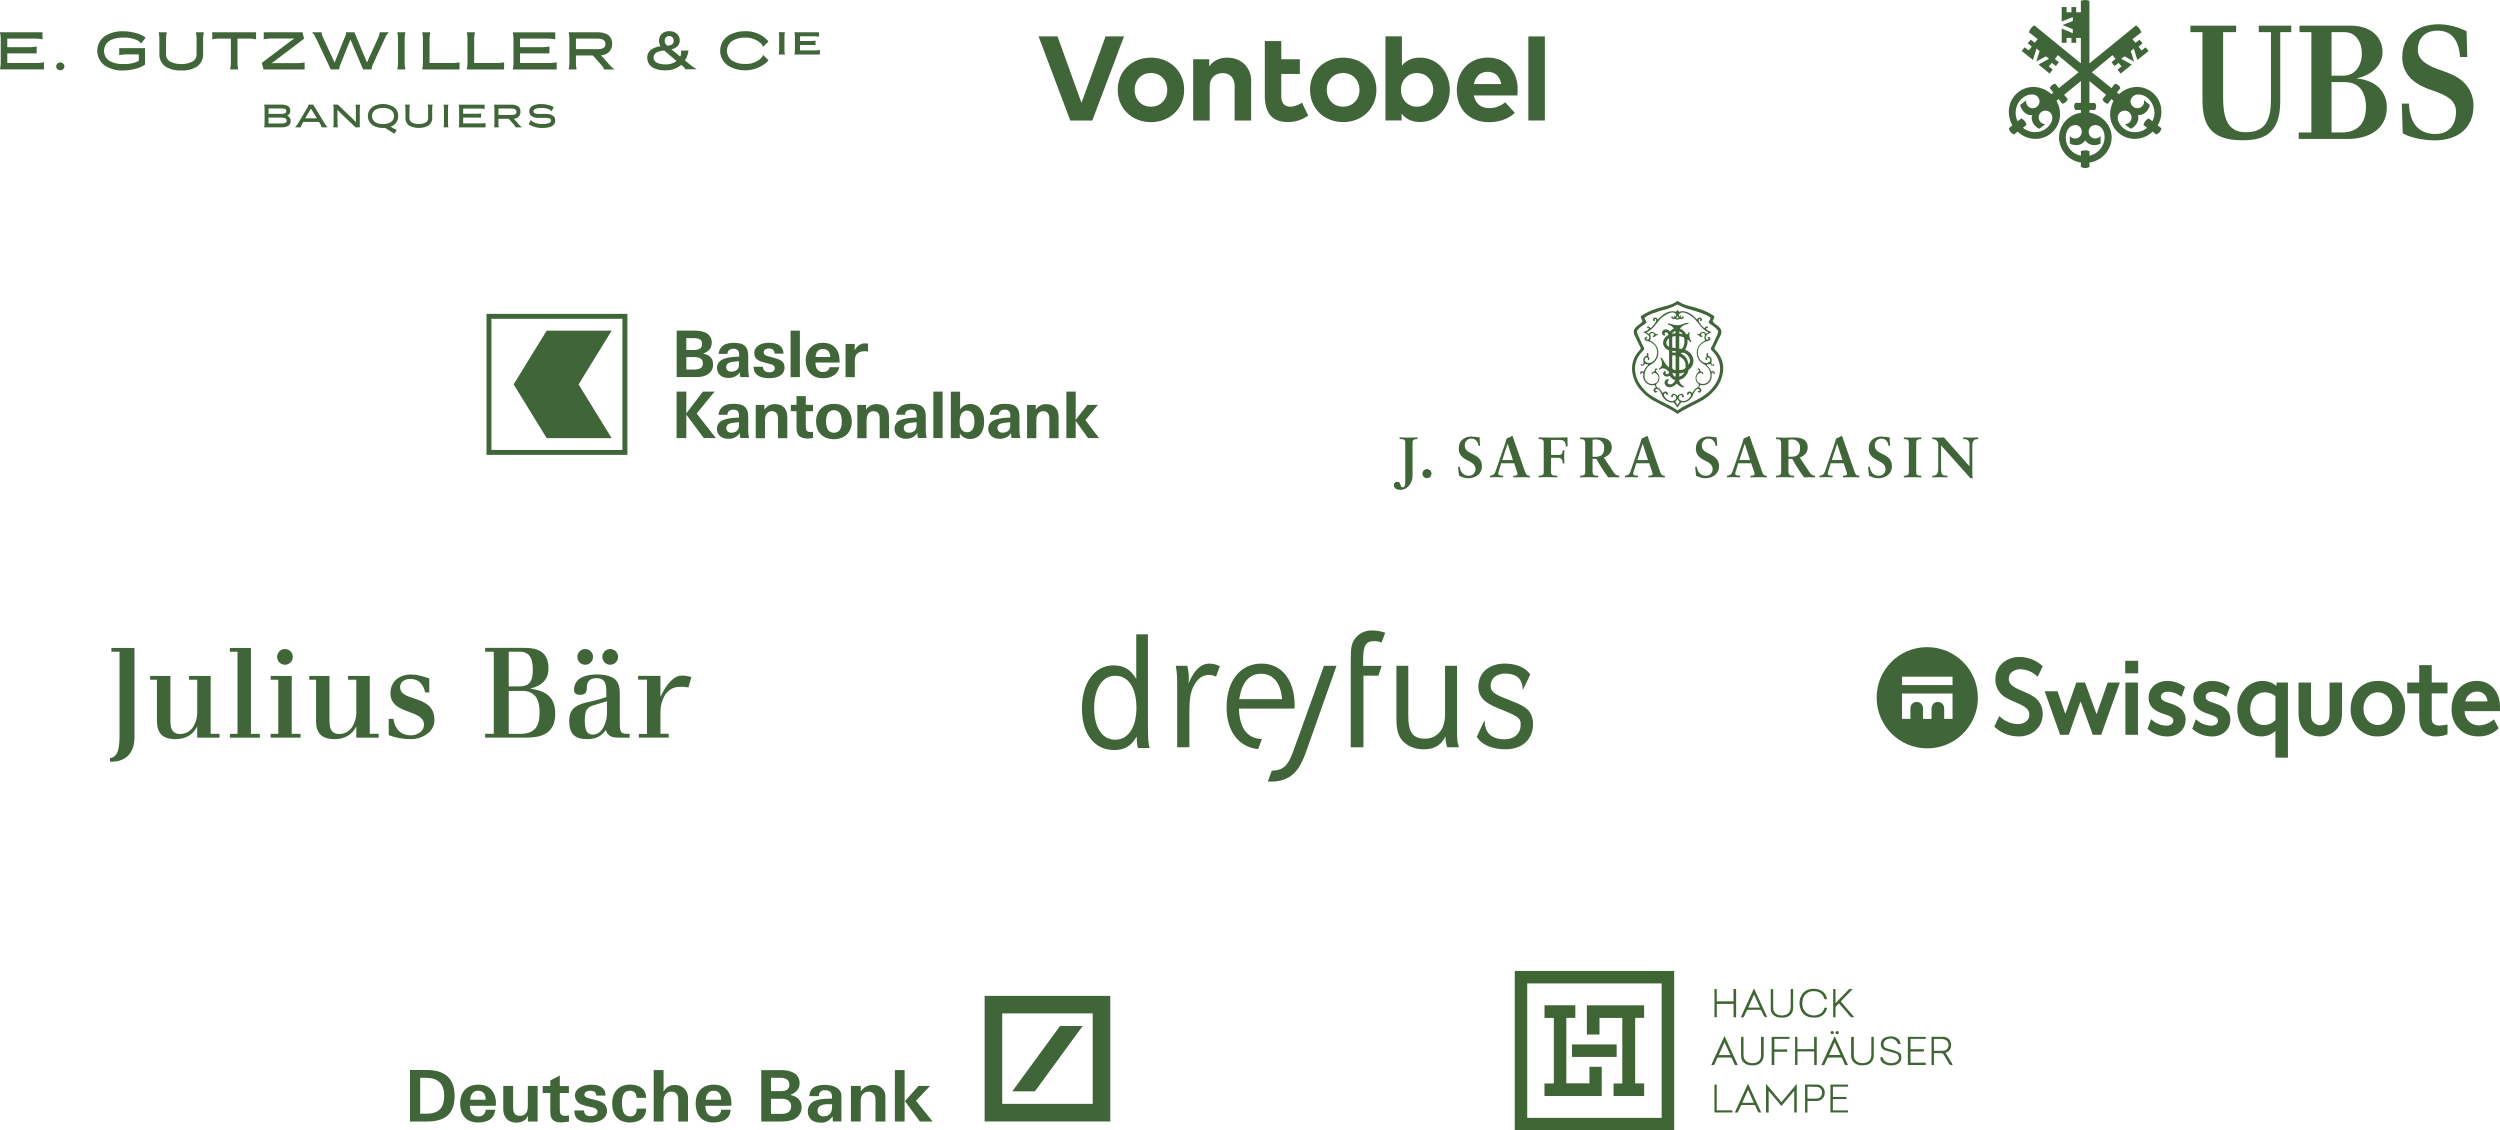 <?xml version="1.0" encoding="UTF-8"?>
<svg id="Ebene_1" xmlns="http://www.w3.org/2000/svg" viewBox="0 0 1097.69 496.32">
  <defs>
    <style>
      .cls-1 {
        fill: none;
      }

      .cls-2 {
        fill: #406539;
      }

      .cls-3 {
        fill: #406535;
      }
    </style>
  </defs>
  <path id="Pfad_1" class="cls-2" d="M479.61,52.91h-9.69l-13.9-36.92h8.32l10.52,29.19,10.56-29.19h8.11l-13.92,36.92Z"/>
  <path id="Pfad_2" class="cls-2" d="M512.5,39.44v.42l-.02.38-.04.4-.07.38-.09.36-.07.38-.11.36-.13.33-.13.33-.16.33-.18.29-.18.31-.2.29-.2.27-.22.27-.24.24-.24.24-.24.22-.27.22-.29.2-.29.18-.31.18-.29.15-.33.13-.34.11-.33.11-.33.11-.38.09-.34.04-.38.04-.38.02-.38.02-.38-.02-.38-.02-.38-.04-.35-.04-.33-.09-.36-.11-.33-.11-.33-.11-.31-.13-.31-.15-.29-.18-.29-.18-.29-.2-.27-.22-.27-.22-.24-.24-.22-.24-.22-.27-.2-.27-.2-.29-.18-.31-.18-.29-.16-.33-.13-.33-.11-.33-.11-.36-.11-.38-.07-.36-.07-.38-.04-.4-.02-.38v-.82l.02-.4.04-.38.07-.38.07-.38.11-.35.11-.36.11-.35.13-.31.16-.33.18-.31.18-.31.2-.26.2-.27.22-.27.22-.27.24-.25.27-.22.27-.2.29-.2.29-.2.29-.16.31-.15.31-.13.33-.13.33-.11.36-.09.33-.09.35-.04.38-.04.38-.04h.76l.38.04.38.04.34.04.38.09.33.09.33.11.34.13.33.13.29.15.31.16.29.2.29.2.27.2.24.22.24.25.24.27.22.27.2.27.2.26.18.31.18.31.16.33.13.31.13.35.11.36.07.35.09.38.07.38.04.38.02.4v.4h0ZM519.86,37.95l-.09-.73-.11-.71-.16-.69-.2-.69-.22-.67-.24-.64-.29-.62-.31-.62-.33-.6-.38-.56-.38-.56-.45-.53-.45-.51-.47-.49-.51-.44-.51-.44-.55-.4-.55-.4-.6-.35-.62-.33-.63-.31-.65-.27-.67-.24-.69-.22-.71-.18-.73-.15-.73-.13-.76-.07-.76-.07h-1.56l-.76.07-.76.07-.73.13-.73.15-.69.18-.69.22-.67.24-.65.27-.65.31-.6.33-.58.35-.58.4-.53.4-.53.44-.49.44-.47.49-.47.51-.42.53-.38.56-.38.56-.33.6-.31.62-.29.62-.24.64-.22.67-.18.69-.16.69-.13.71-.09.73-.04.73-.02.76.02.76.04.73.09.73.13.71.16.69.18.71.22.67.24.62.29.65.31.6.33.6.38.58.38.56.42.53.47.51.47.47.49.47.53.44.53.4.58.4.58.36.6.33.65.29.65.29.67.25.69.22.69.18.73.16.73.11.76.09.76.05.78.02.78-.02.76-.05.76-.09.73-.11.73-.16.71-.18.69-.22.67-.25.65-.29.62-.29.62-.33.6-.36.55-.4.55-.4.51-.44.51-.47.47-.47.45-.51.45-.53.38-.56.38-.58.33-.6.31-.6.29-.65.24-.62.22-.67.2-.71.16-.69.11-.71.09-.73.07-.73v-1.51l-.06-.73Z"/>
  <path id="Pfad_3" class="cls-2" d="M596.91,39.44v.42l-.02.38-.05.4-.07.38-.07.36-.11.38-.12.36-.11.33-.14.33-.16.33-.17.29-.18.31-.2.29-.22.27-.23.27-.22.24-.24.24-.27.22-.27.22-.27.2-.29.18-.31.18-.31.15-.31.13-.34.11-.33.11-.36.11-.33.09-.38.04-.35.04-.38.02-.39.02-.37-.02-.38-.02-.38-.04-.33-.04-.38-.09-.34-.11-.34-.11-.33-.11-.31-.13-.31-.15-.31-.18-.29-.18-.26-.2-.27-.22-.27-.22-.22-.24-.25-.24-.22-.27-.2-.27-.2-.29-.18-.31-.18-.29-.16-.33-.13-.33-.13-.33-.11-.36-.09-.38-.07-.36-.06-.38-.05-.4-.02-.38v-.82l.02-.4.05-.38.06-.38.07-.38.09-.35.11-.36.13-.35.13-.31.16-.33.18-.31.18-.31.2-.27.2-.27.22-.26.25-.27.22-.25.27-.22.27-.2.26-.2.29-.2.31-.16.31-.15.31-.13.33-.13.34-.11.34-.09.38-.09.33-.04.38-.04.38-.04h.76l.38.04.35.04.38.04.33.09.36.09.33.11.34.13.31.13.31.15.31.16.29.2.27.2.27.2.27.22.24.25.22.27.23.27.22.27.2.27.18.31.17.31.16.33.14.31.11.35.12.36.11.35.06.38.07.38.05.38.02.4v.39ZM604.32,38.68l-.05-.73-.09-.73-.13-.71-.14-.69-.2-.69-.22-.67-.24-.64-.29-.62-.31-.62-.33-.6-.38-.56-.41-.56-.4-.53-.46-.51-.47-.49-.51-.44-.54-.44-.53-.4-.58-.4-.58-.35-.59-.33-.65-.31-.64-.27-.67-.24-.71-.22-.69-.18-.71-.15-.73-.13-.76-.07-.77-.07h-1.56l-.78.07-.73.07-.74.13-.73.15-.69.18-.69.22-.67.24-.65.27-.62.31-.63.33-.6.35-.56.4-.55.4-.51.44-.48.44-.47.49-.45.51-.45.53-.38.56-.38.56-.33.6-.31.62-.29.62-.24.64-.22.67-.18.69-.15.69-.14.71-.09.73-.05.73-.02.76.02.76.05.73.09.73.14.71.15.69.18.71.22.67.24.62.29.65.31.6.33.6.38.58.38.56.45.53.45.51.47.47.48.47.51.44.55.4.56.4.6.35.63.33.62.29.65.29.67.24.69.22.69.18.73.16.74.11.73.09.78.04.77.02.78-.02.77-.04.76-.09.73-.11.71-.16.69-.18.71-.22.67-.24.64-.29.65-.29.59-.33.58-.35.58-.4.53-.4.54-.44.51-.47.47-.47.46-.51.4-.53.41-.56.38-.58.33-.6.31-.6.29-.65.24-.62.22-.67.2-.71.14-.69.13-.71.09-.73.05-.73.02-.76-.02-.76Z"/>
  <path id="Pfad_4" class="cls-2" d="M549.34,35.78v17.14h-7.25v-15.52l-.05-.33-.02-.33-.06-.31-.05-.31-.09-.29-.07-.29-.11-.26-.11-.27-.11-.24-.12-.25-.13-.24-.15-.22-.16-.2-.16-.2-.18-.18-.18-.18-.2-.16-.2-.15-.2-.13-.23-.13-.22-.11-.25-.11-.24-.09-.27-.09-.27-.07-.27-.05-.29-.04-.29-.02-.29-.02-.31-.02-.29.02-.29.02-.29.02-.26.04-.29.05-.24.07-.27.07-.27.11-.24.09-.25.11-.24.13-.22.13-.23.15-.22.16-.22.18-.18.18-.2.2-.17.2-.18.22-.16.22-.16.24-.13.24-.11.29-.13.27-.09.31-.11.29-.06.31-.07.33-.04.33-.04.35-.02.36v15.12h-7.25v-26.9h7.05v3.16l.18-.27.18-.25.2-.22.23-.25.2-.22.2-.2.22-.22.23-.18.22-.2.23-.15.24-.16.24-.15.22-.15.25-.13.27-.13.24-.11.27-.11.24-.11.28-.09.27-.09.27-.07.26-.09.29-.07.27-.04.27-.07.29-.02.29-.04.27-.02.58-.04h1.14l.56.04.53.07.56.07.51.11.52.13.48.16.49.18.46.2.47.22.45.22.4.27.42.29.4.29.36.31.35.33.36.36.31.38.29.4.29.4.27.42.25.42.22.47.2.47.17.49.16.49.13.53.12.53.06.53.09.56.02.58v.57Z"/>
  <path id="Pfad_5" class="cls-2" d="M647.18,36.9l.07-.29.06-.31.09-.29.09-.29.09-.27.12-.29.11-.24.11-.27.13-.22.14-.24.16-.22.16-.22.13-.2.2-.2.16-.2.2-.18.18-.16.2-.18.23-.13.22-.13.22-.13.23-.11.24-.11.24-.11.27-.09.27-.07.27-.07.29-.04.29-.04.3-.02.29-.02.34-.02.29.02.27.02.29.02.27.04.27.04.27.07.24.07.23.09.27.09.22.09.23.11.22.15.2.11.2.15.2.15.2.16.18.2.18.18.18.2.16.2.13.23.16.22.15.22.11.27.14.24.11.27.11.27.09.29.12.29.06.29.07.31.09.31h-11.95ZM666.37,38.64l-.04-.76-.07-.76-.11-.73-.16-.69-.16-.71-.19-.67-.2-.67-.24-.62-.29-.62-.29-.58-.34-.55-.35-.56-.38-.53-.39-.51-.42-.47-.45-.44-.46-.44-.49-.4-.48-.38-.53-.33-.56-.33-.57-.29-.58-.27-.6-.24-.63-.2-.64-.18-.66-.16-.67-.11-.7-.07-.69-.07h-1.46l-.76.07-.71.07-.69.11-.69.16-.66.18-.65.2-.62.24-.63.27-.59.29-.56.33-.55.36-.54.38-.51.4-.47.42-.46.47-.45.49-.4.51-.41.51-.38.56-.33.58-.29.6-.29.62-.27.65-.23.65-.2.67-.16.71-.16.71-.11.73-.07.76-.06.78-.02.78.02.78.06.78.07.76.11.71.16.73.17.69.2.67.24.65.27.65.29.6.31.6.36.58.35.53.42.53.4.49.47.49.46.44.52.4.51.4.53.38.58.35.58.31.63.29.62.25.63.24.66.2.69.18.71.13.71.13.74.07.75.04.78.02h.4l.42-.02h.42l.42-.02.4-.05.4-.04.4-.04.38-.07.42-.07.38-.07.38-.09.38-.09.38-.09.38-.11.36-.11.38-.11.34-.16.35-.13.36-.13.35-.16.34-.16.33-.18.34-.18.34-.2.31-.18.31-.22.34-.2.31-.22.28-.25.29-.24.31-.24.29-.24-4.26-4.67-.36.29-.38.29-.4.27-.41.24-.42.23-.41.22-.42.18-.45.18-.45.16-.45.15-.45.11-.45.09-.44.09-.45.04-.45.02-.45.02-.31-.02h-.31l-.31-.02-.31-.04-.31-.04-.29-.05-.29-.06-.27-.09-.29-.09-.27-.09-.26-.11-.27-.13-.24-.11-.25-.16-.24-.13-.22-.18-.23-.18-.22-.2-.2-.18-.2-.22-.18-.22-.2-.22-.15-.26-.18-.25-.13-.27-.16-.29-.11-.31-.14-.29-.12-.33-.09-.33-.11-.34-.07-.35h19.1l.03-.24.02-.29.02-.29.02-.31.02-.33v-.34l.03-.33v-.31l-.03-.78Z"/>
  <rect id="Rechteck_1" class="cls-2" x="671.06" y="15.99" width="7.25" height="36.92"/>
  <path id="Pfad_6" class="cls-2" d="M570.71,32.46h-8.14v9.82l.02.31.02.29v.29l.04.26.05.27.05.24.09.22.07.22.06.22.09.2.11.2.09.18.11.18.13.15.12.16.13.13.13.13.16.13.15.11.16.09.16.11.18.07.18.07.17.09.18.04.18.07.2.02.2.04.2.02.2.02.2.02h.22l.34-.02.32-.02.33-.04.34-.07.31-.09.33-.09.34-.11.33-.11.31-.11.32-.13.34-.15.29-.15.6-.31.58-.34,2.69,5.67-.47.29-.46.29-.45.27-.49.27-.48.25-.52.22-.51.22-.55.2-.55.18-.56.18-.6.13-.62.11-.31.07-.31.02-.33.04-.34.04-.34.02h-.33l-.36.02h-.35l-.69-.02-.67-.02-.64-.09-.6-.09-.58-.11-.55-.16-.51-.15-.51-.2-.47-.22-.45-.24-.45-.24-.4-.31-.38-.31-.34-.33-.33-.36-.32-.36-.29-.4-.27-.42-.23-.44-.22-.42-.22-.49-.18-.49-.16-.51-.15-.51-.11-.55-.11-.56-.09-.58-.06-.58-.07-.6-.05-.64-.02-.62v-24.52h7.25v7.98h8.14v6.44Z"/>
  <path id="Pfad_7" class="cls-2" d="M629.28,39.44v.4l-.02.38-.05.38-.06.38-.07.35-.09.36-.11.35-.14.33-.13.33-.13.31-.17.31-.18.29-.2.31-.2.27-.2.27-.24.27-.24.22-.25.24-.27.2-.29.22-.29.18-.28.18-.31.16-.34.15-.34.13-.33.11-.34.09-.38.09-.36.07-.38.04-.38.02-.38.02-.36-.02-.38-.02-.34-.04-.33-.04-.34-.09-.34-.09-.33-.11-.31-.13-.31-.13-.29-.15-.29-.16-.27-.18-.29-.22-.27-.2-.24-.22-.24-.25-.23-.24-.22-.27-.21-.27-.2-.29-.18-.29-.16-.33-.16-.31-.16-.33-.11-.35-.11-.33-.1-.36-.09-.38-.05-.4-.04-.38-.02-.4-.02-.42.02-.4.02-.4.04-.4.05-.38.09-.38.1-.36.11-.36.11-.33.16-.33.16-.33.16-.31.18-.29.2-.29.21-.29.22-.27.23-.24.24-.22.24-.22.27-.22.29-.2.27-.18.29-.18.29-.15.31-.13.31-.11.33-.11.34-.09.34-.09.33-.04.34-.04.38-.04h.73l.38.04.38.04.36.07.38.07.34.11.33.11.34.11.34.16.31.15.28.18.29.2.29.2.27.22.25.22.24.24.24.27.2.27.2.27.2.29.18.31.17.31.13.31.13.33.14.33.11.35.09.36.07.35.06.38.05.38.02.38v.38ZM636.47,37.95l-.07-.71-.11-.73-.16-.69-.16-.67-.2-.67-.22-.67-.27-.62-.29-.6-.29-.6-.34-.58-.38-.56-.35-.51-.42-.51-.42-.49-.45-.47-.47-.44-.48-.4-.52-.4-.53-.35-.55-.33-.55-.31-.58-.27-.6-.24-.59-.22-.65-.18-.64-.15-.65-.13-.67-.07-.71-.07h-1.34l-.34.04-.31.02-.3.02-.31.04-.29.04-.29.07-.29.07-.29.07-.27.09-.27.09-.27.09-.27.09-.25.11-.24.11-.24.13-.24.13-.23.11-.22.13-.23.15-.22.13-.22.15-.18.15-.23.18-.2.16-.18.18-.18.18-.35.38-.36.38v-12.83h-7.22v36.92h7.09v-2.98l.36.4.33.38.2.18.2.18.2.2.18.16.22.18.23.13.2.15.25.16.22.13.22.16.25.13.24.11.24.11.27.11.27.11.28.11.28.09.29.07.27.09.31.07.29.07.31.04.31.04.33.04.31.02.34.02.33.02h.36l.69-.02.67-.05.67-.09.67-.11.62-.16.65-.18.62-.22.6-.27.56-.27.58-.29.53-.33.53-.36.52-.4.48-.42.47-.44.45-.45.42-.49.42-.51.35-.53.38-.56.34-.55.29-.6.29-.62.27-.62.22-.65.2-.66.16-.69.16-.69.11-.71.07-.73.06-.73v-1.51l-.05-.73Z"/>
  <g id="Gruppe_1">
    <path id="Pfad_8" class="cls-2" d="M935.45,44.66c.16,1.61,1.49,2.84,3.1,2.88,1.54-.05,2.79-1.26,2.88-2.8,0-.22-.07-.44-.07-.74l2.58,2.07c-.44,2.51-2.66,4.72-5.24,4.43.16.45.23.92.22,1.4-.19,2.06-1.49,3.85-3.4,4.65l-2.58-1.99c1.65,0,2.98-1.35,2.97-3.01s-1.35-2.98-3.01-2.97c-.04,0-.08,0-.12,0-1.7.07-3.02,1.5-2.95,3.2,0,.02,0,.03,0,.05,0,2.14,2.58,6.2,7.53,6.2,1.97.05,3.89-.63,5.39-1.92l-1.62-1.26c.3-1.25,1.13-2.31,2.29-2.88l1.62,1.26c.62-1.13.95-2.4.96-3.69,0-3.54-2.73-8.05-7.09-8.05-1.8-.11-3.35,1.26-3.46,3.06,0,.04,0,.08,0,.11M917.07,57.87c0,1.6,1.27,2.92,2.88,2.95.91-.02,1.76-.43,2.36-1.11v3.32c-.77.43-1.63.66-2.51.66-1.68.15-3.3-.65-4.21-2.07-.95,1.41-2.59,2.2-4.28,2.07-.88-.01-1.74-.24-2.51-.66v-3.32c.58.71,1.45,1.12,2.36,1.11,1.6-.01,2.89-1.32,2.88-2.92,0-.01,0-.02,0-.03.1-1.53-1.07-2.85-2.6-2.95-.04,0-.09,0-.13,0-3.03,0-4.28,2.88-4.28,5.54.02,3.89,2.81,7.21,6.64,7.9v-1.99c.58-.26,1.21-.39,1.85-.37.66-.03,1.32.1,1.92.37v1.99c3.76-.81,6.49-4.06,6.65-7.9,0-2.73-1.11-5.54-4.28-5.54-1.56.05-2.78,1.35-2.73,2.91,0,.01,0,.03,0,.04M895.14,51.52c0,1.62,1.26,2.95,2.88,3.03l-2.58,1.99c-1.9-.8-3.21-2.59-3.4-4.65.01-.48.11-.96.29-1.4-.22,0-.37.08-.52.08-2.36,0-4.35-2.21-4.8-4.5l2.66-2.07c-.06.24-.08.49-.07.74.09,1.54,1.34,2.75,2.88,2.8,1.61-.02,2.93-1.27,3.03-2.88.02-1.74-1.37-3.16-3.11-3.18-.07,0-.14,0-.22,0-3.62,0-7.16,3.47-7.16,8.05-.01,1.28.29,2.55.89,3.69l1.62-1.26c1.15.57,1.99,1.63,2.29,2.88l-1.62,1.26c1.53,1.28,3.47,1.96,5.47,1.92,4.13,0,7.45-3.32,7.45-6.27.09-1.66-1.18-3.08-2.85-3.17-.04,0-.07,0-.11,0-1.64-.03-3,1.28-3.03,2.92,0,0,0,.02,0,.03M936.93,21.33l-1.33,1.11,1.4,4.58-4.21-2.29-1.4,1.1,4.65,2.51-4.95,3.99-1.33-1.77,1.77-1.4-1.33-1.55-1.77,1.4-1.33-1.7,1.77-1.4-1.33-1.7-9.08,7.53,8.64,6.94,1.55-1.92c1.09.14,2,.88,2.36,1.92l-1.55,1.92.96.73c2.13-1.97,4.92-3.1,7.82-3.17,5.99.03,10.81,4.91,10.78,10.9,0,.03,0,.07,0,.1.01,2.08-.55,4.12-1.62,5.9l1.62,1.26c-.18,1.27-1.07,2.33-2.29,2.73l-1.55-1.25c-2.12,2.05-4.95,3.18-7.9,3.17-5.92.03-10.75-4.74-10.78-10.67,0-.08,0-.16,0-.24.03-2.01.54-3.98,1.48-5.76l-.89-.81-1.55,2.07c-1.14-.13-2.08-.95-2.36-2.07l1.55-1.85-7.31-6.05v9.59l2.44.07c.33.42.52.94.52,1.48-.03.54-.18,1.07-.44,1.55h-2.51v1.18c5.32.89,9.75,5.39,9.75,10.85-.1,5.58-4.23,10.26-9.75,11.07v1.92c-.54.32-1.15.49-1.77.52-.69-.02-1.38-.2-1.99-.52v-1.92c-5.49-.82-9.56-5.52-9.6-11.07.1-5.47,4.18-10.05,9.6-10.78v-1.26h-2.51c-.29-.46-.44-1-.44-1.55-.01-.55.14-1.09.44-1.55h2.51v-9.59l-7.38,6.05,1.62,1.85c-.33,1.11-1.29,1.92-2.44,2.07l-1.55-2.07-.96.81c1.02,1.75,1.56,3.73,1.55,5.76.11,5.92-4.61,10.81-10.53,10.92-.08,0-.16,0-.24,0-2.92.01-5.74-1.13-7.83-3.17l-1.62,1.25c-1.18-.45-2.05-1.48-2.28-2.73l1.55-1.26c-.98-1.81-1.52-3.84-1.55-5.9-.09-5.98,4.69-10.91,10.67-11,.03,0,.07,0,.1,0,2.93.05,5.74,1.18,7.9,3.17l.89-.66-1.55-1.99c.39-1.04,1.33-1.78,2.44-1.92l1.55,1.92,8.64-6.94-9.08-7.53-1.33,1.7,1.77,1.4-1.33,1.7-1.77-1.4-1.33,1.55,1.7,1.4-1.33,1.77-4.87-3.99,4.57-2.51-1.33-1.1-4.22,2.28,1.4-4.58-1.33-1.11-1.55,5.02-4.95-3.98,1.33-1.62,1.7,1.4,1.4-1.63-1.77-1.55,1.33-1.55,1.77,1.33,1.26-1.55-3.84-3.03c.38-1.27,1.22-2.35,2.36-3.03l20.44,16.68v-11.14h-2.06v2.13h-2.07v-2.14h-2.14v2.14h-2.14v-6.27l4.87,2.07v-1.77l-4.5-1.84,4.5-1.77v-1.7l-4.87,1.92V3.1h2.14v2.29h2.14v-2.29h2.07v2.29h2.07V.37c.61-.23,1.26-.36,1.92-.37.63.02,1.26.14,1.84.37v27.46l20.45-16.68c1.1.72,1.93,1.79,2.36,3.03l-3.91,3.03,1.33,1.55,1.77-1.33,1.33,1.55-1.77,1.55,1.33,1.63,1.77-1.4,1.33,1.62-4.95,3.98-1.55-5.03Z"/>
    <path id="Pfad_9" class="cls-2" d="M1070.23,13.46c-5.25,0-8.62,3.11-8.62,8.52,0,4.89,5.31,7.24,10.45,8.97,3.06,1.07,6.93,2.5,9.58,5.05,3.02,2.86,4.62,6.91,4.39,11.06-.2,8.67-6.27,14.53-16.98,14.58-4.03,0-10.3-.92-14.07-3.11l-.41-13.05h3.16c.25,8.77,4.39,13.35,11.62,13.35,5.81,0,9.02-3.88,9.02-9.79,0-5.1-4.23-7.29-10.65-9.43-2.09-.71-6.22-2.24-9.13-5.1-2.49-2.46-3.87-5.83-3.82-9.33,0-10.14,7.24-14.53,16.21-14.53,4.19.12,8.3,1.16,12.03,3.06l.31,11.31h-3.16c-.67-8.05-4.18-11.57-9.94-11.57"/>
    <path id="Pfad_10" class="cls-2" d="M1038.83,47.1c0-6.63-2.85-11.06-9.54-11.06h-5.56v22.12h4.49c7.08,0,10.6-4.18,10.6-11.06M1037.04,23.45c0-4.64-2.4-9.33-7.65-9.33h-5.66v19.11h5.05c5.56,0,8.26-4.69,8.26-9.79M1014.87,58.16V14.12h-5.2v-2.86h22.28c9.48,0,14.17,5.35,14.17,11.62,0,6.67-6.07,10.45-11.47,11.57,10.5.97,13.35,7.7,13.35,12.64,0,10.09-8.61,13.92-17.08,13.92h-21.61v-2.85h5.56,0ZM1001.2,44.45c0,15.29-8.36,17.13-16.72,17.13-14.38,0-17.43-7.34-17.43-17.84V14.12h-5.3v-2.86h20.09v2.86h-5.72v28.75c0,10.14,2.65,15.19,9.94,15.19s11.06-3.67,11.06-14.23V14.12h-5.35v-2.86h14.27v2.86h-4.84v30.33h0Z"/>
  </g>
  <path id="Pfad_25" class="cls-2" d="M427.01,188.59l-.12.15-.12.14-.13.13-.14.12-.13.12-.13.08-.15.1-.15.07-.15.07-.17.05-.17.05-.17.05-.17.02-.18.03h-.17l-.19.02-.19-.02h-.17l-.18-.03-.17-.03-.15-.03-.17-.05-.15-.07-.15-.07-.14-.07-.15-.1-.13-.1-.13-.1-.12-.12-.13-.13-.12-.14-.1-.15-.1-.15-.1-.17-.1-.18-.08-.19-.07-.2-.08-.2-.07-.2-.05-.22-.1-.47-.07-.49-.03-.51-.02-.54.02-.52.03-.52.07-.49.1-.45.05-.22.07-.2.08-.22.07-.19.08-.18.1-.19.1-.17.1-.15.1-.15.12-.15.13-.12.12-.13.13-.1.13-.1.15-.1.14-.08.15-.07.15-.07.17-.05.15-.05.17-.04.18-.02.17-.02h.37l.17.02.18.02.17.04.17.03.17.05.17.07.15.07.15.08.15.1.13.1.13.1.14.12.13.13.12.15.11.15.1.17.1.17.1.19.09.18.07.2.07.2.07.22.07.22.08.45.07.49.03.5.02.52-.02.52-.03.51-.07.49-.08.47-.07.22-.07.22-.07.2-.07.2-.09.19-.1.18-.1.17-.1.17ZM275.47,137.82h-61.86v61.9h61.86v-61.9h0ZM429.2,178.29l-.17-.12-.19-.1-.18-.1-.19-.08-.39-.15-.4-.13-.4-.1-.43-.07-.44-.03-.47-.02-.32.02-.3.02-.32.05-.3.07-.3.07-.3.1-.28.12-.29.12-.29.15-.25.17-.25.17-.23.19-.22.2-.2.22-.2.24-.17.23-.02.02-.14.24v-7.81h-4.07v20.4h3.95v-2.17l.14.23.02.02.17.27.2.25.2.23.22.22.23.2.25.18.27.17.29.17.29.14.28.12.3.1.32.08.3.07.32.05.32.03h.79l.43-.05.44-.07.42-.08.4-.14.39-.15.18-.09.19-.1.19-.11.18-.1.37-.27.34-.27.3-.3.27-.32.27-.34.23-.37.22-.4.2-.44.18-.44.15-.47.13-.49.1-.51.08-.5.05-.54.03-.55.02-.57-.02-.55-.03-.55-.05-.54-.08-.52-.1-.51-.13-.47-.15-.47-.17-.44-.2-.44-.22-.4-.23-.37-.25-.34-.27-.32-.3-.3-.33-.27-.39-.28ZM354.27,189.18l-.1-.14-.1-.17-.07-.19-.07-.22-.05-.24-.03-.25-.02-.27-.02-.3v-6.85h3.15v-2.79h-3.15v-3.82h-4.07v3.82h-2.52v2.79h2.52v7.58l.02.28.02.29.03.29.03.27.05.25.07.23.07.23.09.22.09.22.08.2.12.19.1.17.13.17.12.15.15.15.15.13.17.12.17.12.19.1.2.1.22.08.22.08.23.09.25.07.25.05.27.05.27.04.3.03.29.02.32.02h.62l.3-.02.3-.02.29-.03.29-.04.29-.05.25-.07.25-.05v-2.69l-.25.05-.27.03-.28.03h-.55l-.25-.03-.24-.03-.22-.07-.2-.07-.17-.1-.15-.1-.13-.14ZM351.21,145.19h-4.08v20.4h4.08v-20.4ZM340.27,177.42l-.34.02-.35.02-.34.05-.34.07-.32.09-.32.1-.3.12-.29.14-.27.15-.27.17-.25.19-.25.2-.23.2-.22.22-.2.24-.2.25-.15.22v-2.07h-3.8v14.59h4.06v-7.82l.02-.47.03-.44.05-.42.1-.4.05-.18.05-.17.07-.18.08-.15.07-.17.09-.14.1-.15.1-.13.1-.12.12-.12.12-.12.12-.1.12-.09.13-.08.13-.07.13-.07.13-.07.15-.05.15-.05.15-.03.32-.04.34-.02h.3l.29.05.29.07.25.08.25.12.22.14.22.17.18.2.08.1.08.12.07.12.07.12.12.27.1.3.07.32.05.34.04.37.02.4v8.57h4.07v-9.2l-.02-.35-.02-.33-.03-.34-.05-.32-.05-.32-.07-.3-.07-.29-.08-.29-.1-.29-.12-.25-.12-.25-.14-.24-.15-.23-.15-.2-.18-.2-.2-.18-.2-.19-.2-.17-.21-.16-.22-.14-.24-.13-.24-.1-.25-.1-.25-.1-.25-.07-.29-.07-.27-.05-.3-.04-.3-.03-.3-.02h-.34ZM358.11,156.7l.03-.4.07-.39.08-.37.12-.35.07-.17.08-.17.07-.15.08-.15.1-.14.1-.14.1-.12.1-.1.24-.18.24-.17.27-.15.27-.12.29-.08.3-.07.32-.03.32-.02.34.02.3.03.3.07.29.1.27.12.27.14.24.17.23.2.12.1.1.12.08.13.1.14.07.15.07.15.07.17.07.17.08.35.07.37.07.39.04.39v.05h-6.42l.04-.05ZM364.91,165.44l.37-.17.35-.19.32-.18.32-.22.3-.22.29-.25.25-.25.25-.29.22-.29.2-.29.17-.3.15-.3.13-.3.1-.32.08-.32.07-.32h-4.25l-.03.22-.07.2-.07.2-.1.18-.12.18-.14.19-.15.17-.18.15-.2.15-.22.12-.22.1-.25.08-.25.07-.27.05-.29.02-.3.02-.35-.02-.35-.05-.34-.07-.3-.1-.15-.07-.13-.07-.15-.07-.13-.1-.12-.08-.13-.1-.12-.12-.1-.12-.12-.14-.1-.13-.1-.15-.09-.15-.08-.17-.07-.18-.07-.19-.07-.18-.1-.4-.08-.45-.05-.49-.04-.5v-.05h10.64l-.02-.54-.02-.51-.03-.52-.05-.49-.07-.47-.07-.44-.08-.42-.1-.39-.08-.27-.09-.29-.12-.27-.12-.25-.12-.25-.15-.25-.13-.25-.17-.23-.17-.22-.17-.22-.18-.22-.2-.2-.2-.2-.2-.18-.22-.17-.24-.17-.22-.15-.22-.14-.23-.14-.24-.12-.25-.1-.25-.1-.27-.1-.27-.07-.27-.08-.29-.05-.29-.07-.3-.04-.29-.03-.3-.02-.32-.02-.3-.02-.57.02-.56.05-.54.07-.5.08-.25.07-.25.07-.23.08-.24.08-.23.08-.22.12-.22.1-.22.12-.4.27-.4.29-.37.32-.33.34-.17.18-.15.17-.15.2-.15.18-.13.2-.14.2-.12.2-.12.22-.2.44-.18.45-.17.47-.12.49-.12.51-.07.5-.05.54-.02.54.02.57.03.56.07.54.1.54.13.5.15.49.17.49.22.44.12.23.13.24.13.2.13.22.15.2.15.18.15.19.17.19.17.17.18.17.19.15.19.15.4.29.42.27.22.12.22.12.22.1.23.08.24.08.24.07.25.07.25.07.52.08.54.07.55.04.57.02.48-.02.45-.02.45-.05.46-.07.44-.08.42-.12.4-.12.37-.15ZM402.45,186.18v.51l-.04.47-.07.42-.07.34-.05.17-.07.15-.05.15-.08.14-.08.15-.1.13-.1.14-.12.14-.12.1-.13.1-.14.08-.14.1-.15.08-.17.07-.15.07-.17.07-.32.1-.33.07-.34.03-.34.02-.27-.02-.25-.02-.22-.05-.22-.05-.2-.08-.19-.08-.17-.1-.15-.14-.14-.14-.14-.15-.1-.17-.08-.19-.07-.18-.05-.2-.03-.2v-.44l.03-.22.05-.2.07-.2.08-.18.1-.17.12-.17.14-.12.18-.14.17-.13.19-.1.22-.1.22-.08.27-.07.29-.08.34-.07.34-.05.35-.05.37-.05.39-.05.4-.03.42-.04.42-.04.44-.02v.77h0ZM406.47,182.85v-.35l-.02-.34-.03-.33-.04-.3-.05-.3-.05-.3-.08-.29-.08-.27-.1-.25-.12-.26-.12-.25-.15-.24-.15-.22-.19-.22-.18-.2-.22-.2-.2-.17-.22-.15-.23-.15-.25-.12-.27-.12-.27-.1-.28-.08-.29-.08-.32-.05-.32-.07-.34-.03-.34-.04-.74-.05-.76-.02h-.39l-.37.02-.37.03-.35.03-.35.05-.34.05-.33.07-.32.08-.3.1-.3.1-.27.12-.29.12-.25.14-.23.15-.23.17-.2.19-.19.17-.17.17-.17.18-.15.2-.14.19-.14.2-.11.2-.12.22-.09.21-.1.22-.07.22-.07.23-.07.24-.03.25-.03.23-.04.25h3.9l.02-.25.04-.23.05-.22.07-.2.1-.2.1-.18.12-.17.15-.15.18-.13.2-.14.22-.1.25-.1.27-.07.29-.05.29-.04.29-.02.29.02.27.02.25.05.23.05.2.08.2.1.2.14.17.15.08.08.07.08.07.1.07.12.1.23.1.27.07.27.03.3.04.32v1.08l-.5.02-.49.03-.51.03-.48.03-.49.03-.47.05-.45.05-.45.07-.76.13-.69.15-.34.08-.32.08-.3.1-.29.1-.27.1-.27.11-.24.12-.23.12-.22.12-.2.14-.19.14-.18.13-.15.15-.15.15-.14.15-.14.17-.12.17-.12.17-.1.18-.08.19-.08.18-.07.2-.07.2-.05.2-.03.2-.04.22-.02.22v.45l.02.24.02.23.05.22.05.22.05.22.07.22.08.2.1.2.1.2.12.19.12.18.14.17.15.18.15.17.17.15.17.15.18.13.2.14.2.12.2.12.22.1.22.08.23.08.24.07.25.07.25.05.25.03.27.03.29.04h.27l.29.02.39-.02.37-.04.35-.03.35-.07.33-.08.32-.12.32-.12.3-.14.3-.15.27-.17.27-.19.27-.22.23-.22.24-.23.22-.25.2-.27.19-.29v.32l.02.54.05.49.07.47.08.42h3.85l-.1-.39-.07-.44-.08-.45-.05-.47-.05-.52-.02-.54-.04-.57v-6.12.02ZM409.81,192.35h4.07v-20.4h-4.07v20.4ZM339.55,163.02l-.15.08-.18.08-.2.08-.22.07-.23.05-.25.05-.25.02-.27.02-.32-.02-.3-.03-.29-.05-.29-.08-.25-.1-.25-.12-.2-.14-.2-.14-.15-.17-.15-.19-.12-.2-.1-.22-.07-.24-.07-.24-.03-.25-.02-.27h-4.12l.02.3.03.3.03.3.05.27.07.27.07.27.08.24.1.25.12.22.14.22.13.22.15.18.17.2.19.18.2.17.2.17.23.15.24.15.25.14.27.12.29.12.3.1.3.1.32.08.34.07.34.07.35.05.35.03.37.03.39.04.39.02h.77l.37-.02.35-.04.35-.02.35-.05.34-.05.34-.05.32-.08.3-.07.3-.1.3-.08.27-.12.27-.12.25-.14.25-.13.22-.15.22-.15.2-.17.19-.18.18-.19.15-.18.15-.2.13-.2.12-.22.1-.22.08-.22.08-.22.07-.23.05-.25.03-.23.02-.25v-.66l-.05-.37-.07-.34-.08-.32-.12-.29-.13-.29-.15-.25-.18-.23-.19-.2-.22-.19-.23-.17-.25-.16-.25-.14-.27-.13-.25-.12-.25-.1-.28-.1-.32-.12-.35-.1-.39-.12-.4-.12-.42-.12-.44-.12-.47-.14-.64-.17-.55-.15-.47-.14-.39-.12-.15-.05-.13-.07-.13-.07-.13-.07-.22-.15-.18-.15-.09-.08-.07-.12-.07-.12-.05-.14-.05-.15-.02-.14-.02-.15-.02-.13.02-.17.03-.17.04-.17.07-.15.08-.15.1-.13.12-.13.13-.1.13-.1.17-.08.18-.08.22-.07.22-.05.22-.05.25-.02.24-.02.3.02.29.02.25.05.25.07.22.08.2.1.2.12.17.15.15.15.13.17.12.19.08.2.07.23.07.23.03.23.02.27h3.9v-.29l-.03-.29-.03-.27-.05-.27-.07-.25-.07-.23-.08-.23-.1-.24-.12-.22-.12-.2-.15-.2-.13-.18-.17-.18-.17-.19-.18-.17-.2-.15-.22-.15-.22-.15-.24-.12-.25-.13-.27-.1-.27-.1-.29-.08-.3-.08-.3-.07-.32-.07-.34-.05-.34-.04-.34-.03-.35-.03h-.35l-.37-.02-.47.02-.45.02-.45.05-.42.07-.42.07-.42.1-.39.12-.35.12-.35.15-.32.17-.32.17-.29.2-.27.22-.25.22-.23.23-.2.25-.19.25-.15.27-.13.27-.12.29-.08.3-.05.3-.05.3v.32l.02.37.03.35.07.32.08.3.1.29.13.27.15.23.17.23.19.2.2.18.22.17.23.17.22.14.25.12.24.12.25.1.25.12.29.1.32.1.34.1.35.1.39.12.4.1.44.12.71.19.6.17.51.15.39.12.17.05.17.07.15.08.15.08.14.08.13.1.1.1.1.1.08.1.08.1.05.14.05.14.03.13.04.15.02.15v.15l-.02.17-.02.18-.05.17-.07.17-.08.15-.12.15-.12.12-.13.13ZM379.59,154.2l.39.02.38.02.4.05.37.07v-3.48l-.3-.05-.32-.03-.35-.03h-.69l-.34.03-.3.05-.29.07-.29.08-.29.12-.28.15-.29.17-.29.2-.3.22-.28.27-.29.3-.29.32-.25.34-.1.19-.12.19-.1.18-.1.18v-2.81h-4.02v14.58h4.07v-7.25l.03-.52.02-.23.04-.24.03-.22.05-.2.05-.2.05-.2.08-.19.09-.18.1-.19.1-.17.13-.19.13-.17.14-.15.15-.14.17-.13.17-.12.19-.12.2-.1.2-.08.2-.08.22-.08.24-.05.22-.07.25-.03.24-.03.25-.03h.25l.27-.02ZM368.75,188.74l-.12.15-.14.15-.13.14-.13.12-.15.12-.15.1-.15.08-.17.09-.17.07-.17.07-.18.05-.18.05-.19.03-.18.02-.19.02h-.39l-.2-.02-.18-.02-.18-.03-.18-.05-.17-.05-.19-.07-.17-.07-.15-.09-.17-.08-.15-.1-.15-.12-.14-.12-.13-.14-.12-.15-.12-.15-.12-.17-.1-.19-.08-.18-.1-.2-.07-.2-.07-.22-.07-.23-.05-.22-.1-.49-.05-.52-.04-.52v-.54s0-.52,0-.52l.04-.54.05-.51.1-.49.05-.23.07-.22.07-.22.07-.22.1-.19.08-.2.1-.17.12-.17.12-.15.12-.15.13-.13.14-.12.15-.12.15-.1.17-.08.15-.08.17-.08.19-.05.17-.06.18-.05.18-.04.18-.02.2-.02h.39l.19.02.18.02.19.04.18.05.18.05.17.05.17.08.17.08.15.08.15.1.15.12.13.12.13.13.14.15.12.15.1.17.1.17.1.2.09.19.08.22.07.22.05.22.07.23.09.49.06.52.04.52v1.06l-.04.52-.06.5-.09.49-.07.23-.05.23-.07.22-.08.2-.09.2-.1.18-.1.19-.1.18ZM370.26,178.23l-.22-.11-.22-.1-.24-.1-.24-.08-.25-.08-.23-.08-.25-.07-.25-.05-.54-.1-.54-.08-.57-.03-.57-.02-.57.02-.55.03-.55.08-.52.1-.25.05-.25.07-.25.08-.24.08-.24.08-.23.1-.22.1-.22.11-.44.25-.4.29-.18.13-.19.17-.18.15-.18.17-.17.19-.17.17-.17.19-.15.2-.13.2-.15.2-.12.2-.14.22-.22.44-.18.47-.17.49-.13.51-.12.52-.07.55-.05.55-.02.57.02.59.05.55.07.54.12.54.13.51.17.49.18.45.22.45.14.22.12.2.15.2.13.2.15.19.17.19.17.18.17.19.18.17.18.15.19.15.18.15.42.29.42.25.22.1.22.12.23.08.24.1.24.08.25.07.25.07.25.07.52.1.55.07.55.05.57.02.57-.02.57-.05.54-.07.54-.1.25-.07.25-.07.23-.07.25-.08.24-.1.22-.08.24-.12.22-.1.42-.25.4-.29.2-.15.19-.15.19-.15.17-.17.18-.19.17-.18.15-.19.15-.19.15-.2.13-.2.13-.2.12-.22.22-.45.2-.47.17-.47.14-.52.1-.52.08-.54.05-.55.02-.59-.02-.57-.05-.55-.08-.55-.1-.52-.14-.51-.17-.49-.2-.47-.22-.44-.12-.22-.13-.2-.13-.2-.15-.2-.15-.2-.15-.19-.17-.19-.18-.17-.17-.17-.19-.15-.19-.17-.2-.13-.4-.29-.42-.25ZM384.88,177.42l-.35.02-.33.02-.34.05-.33.07-.34.09-.3.1-.3.12-.29.14-.29.15-.25.17-.27.19-.23.2-.24.2-.22.22-.22.24-.2.25-.14.22v-2.07h-3.81v14.59h4.06v-7.82l.02-.47.04-.44.07-.42.09-.4.05-.18.07-.17.07-.18.07-.15.08-.17.08-.14.1-.15.08-.13.12-.12.1-.12.12-.12.12-.1.13-.09.12-.08.13-.07.13-.07.15-.07.15-.05.14-.05.17-.03.3-.04.34-.02h.32l.29.05.29.07.25.08.25.12.22.14.2.17.19.2.1.1.07.12.08.12.07.12.12.27.08.3.09.32.05.34.04.37v8.97h4.09v-8.85l-.02-.35v-.35l-.03-.33-.03-.34-.03-.32-.05-.32-.07-.3-.07-.29-.1-.29-.08-.29-.12-.25-.12-.25-.14-.24-.15-.23-.17-.2-.17-.2-.2-.18-.2-.19-.2-.17-.22-.15-.23-.14-.22-.13-.23-.1-.25-.1-.25-.1-.27-.07-.27-.07-.28-.05-.29-.04-.3-.03-.32-.02h-.33ZM240.03,145.19l-14.51,23.58,14.51,23.59h28.53l-14.51-23.58,14.51-23.58h-28.53ZM301.35,162.26v-5.47h3.33l.5.02.47.03.42.05.4.08.35.1.34.12.28.14.24.15.12.08.1.08.1.1.08.1.08.1.08.12.07.12.07.12.05.14.05.13.03.15.03.15.05.32.02.34-.02.34-.05.3-.07.3-.1.27-.07.12-.07.12-.07.12-.09.12-.08.1-.1.08-.1.1-.12.08-.24.15-.29.14-.3.1-.35.1-.39.08-.4.05-.45.05h-3.93,0ZM301.35,148.48h3.41l.45.02.4.02.38.05.34.07.32.08.29.1.25.12.24.15.1.07.08.08.1.1.07.1.15.2.12.23.08.25.07.27.05.3v.64l-.05.3-.07.28-.1.27-.07.12-.05.14-.08.1-.08.12-.08.1-.08.08-.1.08-.12.08-.24.15-.27.14-.3.1-.34.1-.37.08-.4.05-.42.03-.47.02h-3.21v-5.22.02ZM311.09,164.13l.24-.18.22-.2.22-.22.19-.2.19-.24.17-.23.15-.23.12-.25.12-.27.1-.27.1-.27.07-.29.05-.3.03-.3.03-.3v-.32l-.02-.47-.05-.45-.03-.22-.03-.22-.05-.2-.07-.2-.07-.2-.07-.18-.08-.17-.09-.18-.1-.17-.1-.15-.12-.15-.12-.15-.13-.15-.13-.14-.15-.12-.15-.14-.17-.12-.18-.12-.18-.1-.19-.12-.2-.08-.22-.1-.22-.08-.22-.08-.49-.15-.52-.12-.04-.02v-.14l.02-.02.45-.17.4-.2.39-.2.34-.22.32-.24.29-.25.27-.27.22-.29.22-.3.19-.32.15-.34.13-.35.08-.39.09-.39.03-.4.02-.44v-.29l-.03-.3-.03-.29-.05-.27-.07-.27-.08-.27-.1-.25-.12-.24-.12-.23-.15-.23-.15-.22-.17-.22-.19-.2-.2-.19-.22-.18-.24-.19-.25-.17-.25-.15-.29-.15-.29-.14-.32-.12-.32-.12-.34-.1-.35-.08-.37-.08-.37-.07-.4-.05-.4-.05-.44-.03-.44-.04-.45-.02h-8.2v20.4h8.9l.42-.02.42-.03.39-.03.39-.05.39-.07.35-.07.35-.08.34-.1.34-.1.32-.12.3-.14.29-.15.29-.15.27-.17.25-.2ZM459.41,177.42l-.35.02-.34.02-.35.05-.32.07-.34.09-.32.1-.3.12-.29.14-.27.15-.27.17-.25.19-.24.2-.23.2-.23.22-.2.24-.2.25-.15.22v-2.07h-3.8v14.59h4.07v-7.82l.02-.47.03-.44.07-.42.08-.4.05-.18.07-.17.07-.18.07-.15.08-.17.08-.14.08-.15.1-.13.1-.12.12-.12.12-.12.12-.1.12-.09.13-.08.14-.07.13-.07.15-.07.14-.05.15-.05.15-.03.32-.04.34-.02h.3l.3.05.27.07.27.08.23.12.23.14.2.17.18.2.08.1.08.12.07.12.07.12.12.27.1.3.08.32.05.34.04.37v8.97h4.07v-9.2l-.02-.35-.02-.33-.03-.34-.04-.32-.05-.32-.07-.3-.08-.29-.08-.29-.1-.29-.1-.25-.14-.25-.14-.24-.14-.23-.17-.2-.18-.2-.18-.18-.2-.19-.22-.17-.21-.15-.22-.14-.24-.13-.23-.1-.24-.1-.25-.1-.27-.07-.27-.07-.29-.05-.29-.04-.3-.03-.32-.02h-.32v-.02ZM476.57,184.48l.02-.03,5.48-6.68h-4.65l-4.62,5.92-.49.61v-12.35h-4.09v20.4h4.09v-7.54l.5.68,4.93,6.86h4.84l-6-7.87ZM324.5,159.42l-.02.5-.03.47-.05.42-.09.35-.05.15-.05.15-.07.15-.09.15-.08.13-.09.14-.12.13-.12.14-.12.1-.12.1-.13.1-.15.08-.15.08-.15.08-.17.07-.17.05-.32.1-.34.07-.34.03-.34.02h-.27l-.24-.03-.24-.03-.22-.07-.2-.07-.18-.1-.17-.1-.15-.12-.13-.15-.13-.15-.1-.17-.09-.17-.07-.2-.05-.2-.03-.2v-.42l.03-.22.05-.22.07-.2.09-.18.1-.17.12-.15.13-.14.18-.14.17-.12.2-.12.2-.08.22-.1.27-.07.29-.08.35-.07.32-.05.35-.05.37-.05.39-.03.4-.05.42-.03.44-.03.44-.02v.77h0ZM328.5,156.09v-.35l-.02-.34-.02-.32-.05-.32-.05-.3-.05-.3-.09-.27-.08-.27-.1-.27-.1-.25-.13-.23-.15-.24-.15-.24-.19-.2-.18-.22-.22-.18-.2-.19-.22-.15-.23-.14-.25-.13-.25-.12-.29-.1-.28-.08-.29-.07-.32-.07-.32-.05-.34-.05-.34-.03-.72-.05-.77-.02-.38.02-.37.02-.37.02-.35.03-.35.05-.34.07-.34.07-.3.07-.32.1-.29.1-.29.12-.27.12-.27.15-.24.15-.22.15-.22.19-.18.17-.17.19-.15.19-.15.18-.15.19-.13.2-.12.2-.1.22-.1.22-.08.22-.09.24-.07.22-.05.23-.05.25-.04.23-.02.25h3.88l.02-.23.03-.24.07-.23.07-.2.08-.2.1-.17.13-.17.14-.15.18-.15.2-.12.24-.12.24-.1.27-.07.29-.05.29-.03.29-.02.29.02.27.02.25.05.23.07.22.08.2.1.19.12.17.15.09.08.07.1.07.1.07.1.12.23.08.27.07.29.05.3.02.32.02.32v.74l-.51.03-.5.02-.51.03-.49.03-.49.03-.47.05-.45.07-.45.05-.76.13-.69.15-.34.08-.32.1-.3.08-.29.1-.27.1-.25.12-.25.12-.24.12-.22.12-.2.14-.19.14-.17.15-.17.14-.15.15-.13.15-.13.17-.12.17-.12.17-.1.19-.08.18-.08.19-.07.2-.07.2-.05.2-.03.22-.03.2-.02.22v.47l.02.22.03.23.03.22.05.23.05.2.08.22.07.2.1.2.1.2.12.19.12.19.13.18.15.17.15.17.17.15.18.15.18.14.19.13.2.12.2.12.22.1.22.08.24.08.24.07.25.07.25.05.27.03.25.03.29.03.27.02h.29l.39-.02.37-.02.35-.05.35-.07.34-.08.32-.1.32-.12.3-.15.3-.15.29-.17.27-.19.25-.2.25-.23.22-.23.22-.25.22-.25.17-.29v.3l.02.54.05.51.07.45.08.42h3.85l-.09-.39-.08-.42-.07-.45-.07-.49-.03-.52-.03-.54-.02-.56-.02-.61v-5.54h0ZM324.47,186.18v.51l-.03.47-.07.42-.07.34-.05.17-.07.15-.05.15-.08.14-.08.15-.1.13-.1.14-.12.14-.12.1-.13.1-.13.08-.13.1-.15.08-.17.07-.15.07-.17.07-.32.1-.34.07-.34.03-.34.02-.27-.02-.25-.02-.22-.05-.22-.05-.2-.08-.18-.08-.17-.1-.15-.14-.13-.14-.14-.15-.1-.17-.08-.19-.07-.18-.05-.2-.03-.2v-.44l.03-.22.05-.2.07-.2.08-.18.1-.17.12-.17.13-.12.18-.14.17-.13.18-.1.22-.1.22-.08.27-.07.29-.08.34-.07.34-.05.35-.05.37-.05.39-.05.4-.03.42-.04.42-.04.44-.02v.77h0ZM328.49,182.85v-.35l-.02-.34-.03-.33-.03-.3-.05-.3-.05-.3-.08-.29-.08-.27-.1-.25-.12-.25-.12-.25-.15-.24-.15-.22-.19-.22-.18-.2-.22-.2-.2-.17-.22-.15-.23-.15-.25-.12-.27-.12-.27-.1-.29-.08-.29-.08-.32-.05-.32-.07-.34-.03-.34-.04-.72-.05-.77-.02h-.39l-.37.02-.37.03-.35.03-.35.05-.34.05-.34.07-.32.08-.3.1-.3.1-.27.12-.27.12-.27.14-.24.15-.24.17-.2.19-.19.17-.17.17-.17.18-.15.2-.14.19-.13.2-.12.2-.12.22-.08.22-.1.22-.07.22-.07.23-.07.24-.03.25-.03.23-.04.25h3.9l.02-.25.03-.23.05-.22.07-.2.1-.2.1-.18.12-.17.15-.15.19-.13.2-.14.22-.1.25-.1.27-.07.29-.05.28-.04.29-.02.29.02.27.02.25.05.24.05.2.08.22.1.19.14.17.15.08.08.07.08.07.1.07.12.1.23.1.27.07.27.03.3.03.32v1.08l-.5.02-.49.03-.5.03-.49.03-.49.03-.47.05-.45.05-.45.07-.76.13-.69.15-.34.08-.32.08-.3.1-.29.1-.27.1-.27.11-.24.12-.23.12-.22.12-.2.14-.19.14-.19.13-.15.15-.15.15-.13.15-.13.17-.12.17-.12.17-.1.18-.08.19-.08.18-.07.2-.07.2-.05.2-.03.2-.03.22-.02.22v.45l.02.24.02.23.05.22.05.22.05.22.07.22.08.2.1.2.1.2.12.19.12.18.13.17.15.18.15.17.17.15.17.15.19.13.2.14.2.12.2.12.22.1.22.08.24.08.24.07.25.07.25.05.25.03.27.03.29.04h.27l.29.02.39-.02.37-.04.35-.03.35-.07.34-.08.32-.12.32-.12.3-.14.3-.15.27-.17.27-.19.27-.22.24-.22.23-.23.22-.25.2-.27.19-.29v.32l.02.54.05.49.07.47.08.42h3.85l-.1-.39-.07-.44-.08-.45-.05-.47-.05-.52-.02-.54-.03-.57v-6.12h0ZM443.6,186.18l-.02.51-.04.47-.05.42-.08.34-.05.17-.05.15-.07.15-.08.14-.08.15-.09.13-.11.14-.12.14-.12.1-.12.1-.14.08-.15.1-.15.08-.15.07-.17.07-.17.07-.32.1-.34.07-.34.03-.34.02-.27-.02-.23-.02-.23-.05-.22-.05-.2-.08-.19-.08-.17-.1-.15-.14-.14-.14-.12-.15-.12-.17-.08-.19-.07-.18-.05-.2-.03-.2v-.44l.03-.22.05-.2.07-.2.08-.18.1-.17.12-.17.14-.12.18-.14.19-.13.18-.1.2-.1.24-.08.25-.07.3-.08.34-.07.32-.05.35-.05.37-.05.39-.05.4-.03.42-.04.44-.04.44-.02v.77h0ZM447.6,182.85v-.35l-.02-.34-.02-.33-.05-.3-.03-.3-.07-.3-.07-.29-.1-.27-.1-.25-.1-.25-.14-.25-.15-.24-.15-.22-.18-.22-.19-.2-.22-.2-.2-.17-.22-.15-.23-.15-.25-.12-.25-.12-.27-.1-.29-.08-.3-.08-.3-.05-.33-.07-.32-.03-.35-.04-.72-.05-.77-.02h-.39l-.37.02-.37.03-.35.03-.35.05-.34.05-.32.07-.32.08-.32.1-.29.1-.28.12-.27.12-.25.14-.25.15-.22.17-.22.19-.19.17-.17.17-.15.18-.15.2-.15.19-.14.2-.12.2-.1.22-.1.22-.08.22-.08.22-.07.23-.05.24-.05.25-.03.23-.02.25h3.88l.02-.25.05-.23.05-.22.07-.2.08-.2.1-.18.13-.17.14-.15.18-.13.2-.14.23-.1.25-.1.25-.07.29-.05.29-.04.29-.02.29.02.27.02.25.05.23.05.22.08.2.1.18.14.17.15.08.08.09.08.07.1.05.12.12.23.08.27.07.27.05.3.02.32.02.34v.74l-.51.02-.51.03-.5.03-.48.03-.49.03-.47.05-.45.05-.45.07-.74.13-.71.15-.34.08-.3.08-.3.1-.29.1-.29.1-.25.11-.25.12-.23.12-.22.12-.2.14-.19.14-.17.13-.17.15-.15.15-.13.15-.14.17-.12.17-.12.17-.1.18-.08.19-.08.18-.07.2-.07.2-.05.2-.03.2-.04.22-.02.22v.45l.02.24.04.23.03.22.05.22.07.22.07.22.08.2.08.2.1.2.12.19.12.18.14.17.15.18.15.17.17.15.19.15.18.13.18.14.2.12.2.12.22.1.24.08.22.08.25.07.24.07.25.05.27.03.27.03.27.04h.28l.29.02.37-.02.37-.04.35-.03.35-.07.33-.08.34-.12.3-.12.32-.14.29-.15.28-.17.27-.19.25-.22.25-.22.22-.23.22-.25.22-.27.17-.29v.32l.02.54.05.49.07.47.08.42h3.85l-.09-.39-.08-.44-.07-.45-.07-.47-.03-.52-.03-.54-.02-.57-.02-.59v-5.54h-.01ZM215.77,139.99h57.52v57.56h-57.52v-57.56ZM313.76,171.95h-5.13l-7.28,9.55v-9.55h-4.27v20.4h4.27v-10.29l7.67,10.29h5.29l-8.42-10.79,7.87-9.61Z"/>
  <path id="Pfad_26" class="cls-2" d="M853.63,315.65h3.68v-11.14h-22.18v11.14h3.68v-4.21c-.07-.84.18-1.68.72-2.34,1.03-1.13,2.79-1.22,3.93-.18.06.06.13.12.18.18.54.66.79,1.5.72,2.34v4.21h3.73v-4.21c-.08-.84.18-1.69.72-2.34,1.03-1.13,2.79-1.22,3.93-.18.06.06.13.12.18.18.54.66.79,1.5.72,2.34v4.21h0ZM857.31,297.11h-22.18v3.68h22.18v-3.68ZM846.22,284.15c12.27,0,22.23,9.95,22.23,22.22s-9.95,22.23-22.22,22.23c-12.27,0-22.23-9.95-22.23-22.22h0c-.07-12.2,9.76-22.16,21.96-22.23.09,0,.18,0,.26,0"/>
  <path id="Pfad_27" class="cls-2" d="M1092.19,307.96c-.05-2.43-2.07-4.36-4.5-4.3-.01,0-.03,0-.04,0-2.55-.02-4.75,1.79-5.21,4.3h9.75ZM1095.06,315.94l2.06,3.82c-2.37,2.39-5.62,3.69-8.99,3.58-6.69,0-11.71-4.73-11.71-11.95,0-6.6,4.02-12.43,11.14-12.43,6.07,0,10.13,4.83,10.13,11.47v1.82h-15.53c-.05,3.4,2.66,6.21,6.06,6.26.07,0,.13,0,.2,0,2.39-.07,4.68-.98,6.45-2.58h.19ZM1074.65,318.14v4.25c-1.56.65-3.23.97-4.92.95-2.02.12-4.01-.59-5.5-1.96-1.34-1.34-2.01-3.3-2.01-6.79v-10.13h-5.26v-4.78h5.26v-7.65h5.5v7.65h6.93v4.78h-6.93v10.85c-.09.82.13,1.64.62,2.3.81.73,1.89,1.08,2.96.95,1.06-.01,2.12-.16,3.15-.43h.19ZM1044.06,303.99c-3.68,0-6.31,3.11-6.31,7.17s2.63,7.17,6.31,7.17,6.31-3.11,6.31-7.17-2.63-7.17-6.31-7.17M1032.11,311.4c0-7.31,4.97-12.43,11.95-12.43,6.39-.21,11.74,4.8,11.95,11.19,0,.25,0,.51,0,.76,0,7.31-4.97,12.43-11.95,12.43-6.39.21-11.74-4.8-11.95-11.19,0-.25,0-.51,0-.76M1009.22,299.69h5.5v13.72c0,2.01.33,2.87.91,3.58,1.52,1.74,4.16,1.92,5.9.4.14-.13.28-.26.4-.4.57-.72.91-1.58.91-3.58v-13.72h5.5v13.14c0,3.73-1,6.07-2.72,7.74-1.89,1.84-4.44,2.84-7.07,2.77-2.5.04-4.91-.92-6.69-2.67-1.67-1.67-2.63-4.06-2.63-7.84v-13.14h0ZM999.09,305.66c-1.3-1.09-2.94-1.68-4.64-1.67-3.92,0-6.45,3.06-6.45,7.36,0,3.87,2.2,6.98,6.12,6.98,1.89.01,3.69-.77,4.97-2.15v-10.52ZM999.56,301.07v-1.39h5.02v32.98h-5.5v-11.71c-1.66,1.52-3.82,2.37-6.07,2.39-6.5,0-10.66-5.02-10.66-11.95,0-6.5,4.45-12.43,11.23-12.43,2.11.03,4.14.77,5.78,2.1h.2ZM971.17,323.35c-3.19.01-6.26-1.18-8.6-3.35l1.53-4.11h.19c1.74,1.67,4.04,2.64,6.45,2.73,1.91,0,3.15-.81,3.15-2.24s-1.58-2.06-3.54-2.68c-3.15-1-7.31-2.53-7.31-7.31,0-4.4,3.44-7.41,8.36-7.41,2.78.03,5.47.99,7.65,2.73l-1.53,4.16h-.19c-1.56-1.28-3.48-2.04-5.49-2.15-2.15,0-3.4.81-3.4,2.25s1.58,2.05,3.54,2.68c3.15,1.01,7.31,2.53,7.31,7.31,0,4.4-3.43,7.41-8.12,7.41M951.53,323.35c-3.19.01-6.26-1.18-8.6-3.35l1.53-4.11h.19c1.74,1.67,4.04,2.64,6.45,2.73,1.91,0,3.15-.81,3.15-2.24s-1.58-2.06-3.54-2.68c-3.15-1-7.31-2.53-7.31-7.31,0-4.4,3.44-7.41,8.36-7.41,2.78.03,5.47.99,7.65,2.73l-1.53,4.16h-.19c-1.56-1.28-3.48-2.04-5.5-2.15-2.15,0-3.39.81-3.39,2.25s1.58,2.05,3.54,2.68c3.15,1.01,7.31,2.53,7.31,7.31,0,4.4-3.44,7.41-8.12,7.41M938.72,322.63h-5.5v-22.94h5.5v22.94ZM938.82,295.63h-5.69v-5.5h5.69v5.5ZM908.37,322.63h-3.82l-6.79-19.12h5.64l3.35,9.7h.19l4.73-13.53h3.82l4.97,13.67h.19l4.78-13.67h5.35l-8.17,22.94h-3.73l-5.26-14.44h-.19l-5.07,14.44ZM881.99,298.01c0,4.01,5.74,4.83,10.04,7.31,3.07,1.57,4.97,4.77,4.88,8.22,0,6.02-4.92,9.8-10.37,9.8-4.06.07-7.98-1.48-10.9-4.3l2.15-4.54h.19c2.17,2.18,5.1,3.41,8.17,3.44,2.34,0,4.88-1.39,4.88-4.11,0-4.06-5.74-4.88-10.03-7.36-3.08-1.57-4.97-4.77-4.88-8.22,0-6.02,4.97-9.8,10.52-9.8,3.82,0,7.49,1.46,10.28,4.06l-2.15,4.54h-.19c-1.98-1.99-4.65-3.13-7.46-3.2-2.58,0-5.11,1.38-5.11,4.16"/>
  <path id="Pfad_28" class="cls-2" d="M673.09,318.8c.19-1.93-.18-3.88-1.07-5.6-1.34-2.3-3.36-3.51-9.61-5.96-6.69-2.48-8.11-3.73-7.88-6.66.24-3.16,3.2-5.12,7.26-4.81,4.52.35,6.61,2.55,6.81,6.96h.17s3.13-6.56,3.13-6.56c-1.87-2.75-5.14-4.4-9.69-4.75-7.3-.57-12.58,3.11-13.05,9.13-.38,4.96,2.05,7.8,8.8,10.51,9.11,3.58,9.96,4.25,9.69,7.79-.3,3.83-3.42,6.09-8.09,5.73-5.11-.4-7.63-3.09-7.69-8.24h-.12s-3.35,7.22-3.35,7.22c2,3.1,5.71,4.98,10.9,5.38,7.97.62,13.27-3.29,13.8-10.14M635.46,328.11h5.13c-.76-2.41-.83-3.17-.83-7.84v-27.92h-5.28v20.29c.12,2.23-.21,4.46-.98,6.56-1.27,3.16-4.37,5.2-7.77,5.13-5.36,0-7.39-2.71-7.39-10.11v-21.88h-5.21v21.88c0,4.07.15,5.66.75,7.62,1.36,4.37,5.81,7.17,11.24,7.17,4.6,0,7.47-1.66,9.58-5.66-.07,1.62.18,3.23.75,4.75M606.63,282.07l1.59-4.24c-1.81-.65-3.72-1-5.64-1.02-3.2-.14-6.23,1.41-8,4.08-1.21,2.04-1.5,3.85-1.5,9.2v38.02h5.58v-31.45h6.57l1.43-4.3h-8.15v-2.41c0-6.41,1.13-8.45,4.75-8.45,1.15-.01,2.29.19,3.37.58M575.06,325.62l11.77-33.27h-5.51l-12.98,36.13-.38,1.06c-2.44,6.71-4.31,8.62-9.55,8.87l-1.69,4.55v.17c.68,0,1.21.07,1.58.07,2.63.03,5.23-.62,7.54-1.88,3.32-1.96,5.43-5.13,7.62-11.17l1.59-4.52ZM568.36,311.13c.05-.5.08-1,.08-1.51,0-11.09-5.73-18.26-14.49-18.26-9.36,0-15.39,7.55-15.39,19.24,0,10.51,5.34,17.45,13.86,18.31l1.66-4.44c-6.33-.12-9.86-4.7-10.09-13.34h24.37ZM562.93,306.98h-18.79c1.06-7.32,4.38-11.16,9.58-11.16s8.6,3.92,9.21,11.16M533.93,297.08l1.58-4.25v-.33c-1.35-.71-2.85-1.1-4.38-1.13-3.85,0-6.71,2.72-9.28,8.68.08-.98.15-1.66.15-2.19,0-1.86-.23-3.71-.68-5.51h-5.06c.53,3.24.61,4.15.61,9.88v25.87h5.36v-15.99c0-4.75.45-7.77,1.59-10.26,1.58-3.55,4.07-5.51,6.94-5.51,1.1,0,2.18.26,3.17.73"/>
  <path id="Pfad_29" class="cls-2" d="M498.9,278.51v19.6c-2.46-4.17-5.44-5.96-9.99-5.96-8.27,0-13.86,7.6-13.86,18.93s5.59,18.25,14.16,18.25c4.55,0,7.45-1.72,9.91-5.96v1.26c0,1.28.17,2.56.52,3.8h5.14c-.6-2.08-.75-4.17-.75-10.43v-39.49h-5.14ZM498.97,310.78c0,8.57-3.58,14.01-9.31,14.01s-9.24-5.37-9.24-13.94,3.58-14.15,9.32-14.15,9.24,5.44,9.24,14.08"/>
  <path id="Pfad_30" class="cls-2" d="M19.3,27.34c-.88.19-1.78.3-2.68.32H3.2v-4.21h12.9v-3.06c-.89.19-1.79.3-2.7.32H3.2v-3.76h12.76c.91.02,1.81.13,2.7.32v-3.1H0c.18.86.29,1.74.32,2.62v11.07c-.03.88-.14,1.76-.32,2.62h19.3v-3.14Z"/>
  <path id="Pfad_31" class="cls-2" d="M27.74,27.94c-.34-.34-.79-.52-1.27-.52-.48,0-.95.18-1.29.52-.34.31-.53.75-.52,1.21,0,.46.18.9.52,1.21.35.33.81.5,1.29.49.47,0,.93-.17,1.27-.49.34-.31.54-.75.54-1.21,0-.46-.19-.91-.54-1.21"/>
  <path id="Pfad_32" class="cls-2" d="M133.78,30.49h-18.08l-.74-2.88,12.88-9.76c.3-.22.79-.53,1.45-.92h-10.8c-.9.02-1.8.13-2.69.32v-3.08h17.03l.68,2.82-12.97,9.84c-.33.24-.79.54-1.37.9h11.91c.9-.02,1.8-.14,2.68-.34v3.1h0ZM112.43,17.27c-.88-.19-1.78-.29-2.69-.32h-5.47v10.94c.03.87.14,1.74.32,2.6h-3.54c.18-.86.28-1.73.32-2.6v-10.94h-5.47c-.91.03-1.81.13-2.7.32v-3.1h19.23v3.1ZM89.51,14.17c-.19.86-.3,1.74-.32,2.62v6.78c.16,2.36-.99,4.62-3,5.87-2.02,1.11-4.3,1.63-6.6,1.51-2.3.12-4.58-.39-6.6-1.49-2.01-1.25-3.17-3.52-3-5.89v-6.78c-.02-.88-.14-1.76-.34-2.62h3.58c-.19.86-.29,1.74-.32,2.62v7.16c0,1.5.94,2.83,2.35,3.34,1.37.6,2.85.88,4.34.84,1.5.04,2.98-.24,4.36-.84,1.41-.51,2.36-1.84,2.36-3.34v-7.16c-.03-.88-.14-1.76-.32-2.62h3.51ZM63.98,16.49l-2.07,2.64c-.28-.48-.67-.89-1.13-1.19-2.08-1.08-4.41-1.57-6.74-1.43-1.93-.08-3.85.32-5.59,1.17-2.57,1.37-3.53,4.57-2.16,7.14.49.91,1.23,1.66,2.14,2.15,1.75.84,3.67,1.24,5.61,1.15,2.38.14,4.75-.33,6.9-1.35v-2.88h-5.89c-.91.02-1.81.12-2.7.32v-3.08h11.33v7.24c-1.41.95-2.99,1.62-4.65,1.95-1.63.41-3.31.62-4.99.64-2.68.09-5.33-.57-7.64-1.93-3.71-2.34-4.81-7.24-2.47-10.95.63-1,1.47-1.84,2.47-2.47,2.32-1.33,4.97-1.98,7.64-1.89,1.73,0,3.45.23,5.13.66,1.73.38,3.37,1.1,4.81,2.13"/>
  <path id="Pfad_33" class="cls-2" d="M265.83,19.28c.07.77-.33,1.5-1.01,1.87-.77.32-1.61.47-2.45.42h-9.5v-4.61h9.5c2.31,0,3.46.78,3.46,2.33h0ZM269.91,30.49c-.77-.44-1.45-1.02-2.01-1.71l-3.99-4.51c1.25-.03,2.45-.5,3.38-1.33,1-.94,1.54-2.27,1.47-3.64.14-1.59-.57-3.13-1.87-4.05-1.48-.81-3.16-1.19-4.85-1.07h-12.36c.18.86.29,1.74.32,2.62v11.07c-.03.88-.13,1.76-.32,2.62h3.5c-.19-.86-.3-1.74-.32-2.62l.02-3.52h7.45l3.99,4.53c.45.43.74,1,.85,1.61h4.73,0ZM244.43,27.35c-.88.19-1.77.3-2.66.32h-13.43v-4.21h12.9v-3.06c-.89.19-1.79.3-2.7.32h-10.2v-3.76h12.76c.91.03,1.81.13,2.7.32v-3.1h-18.66c.18.86.29,1.74.32,2.62v11.07c-.03.88-.14,1.76-.32,2.62h19.29v-3.14ZM221.34,27.35c-.89.19-1.79.3-2.7.32h-10.45v-10.87c.03-.88.13-1.76.32-2.62h-3.56c.19.86.3,1.74.32,2.62v11.07c-.02.88-.13,1.76-.32,2.62h16.39v-3.14ZM201.76,27.35c-.89.19-1.79.3-2.7.32h-10.45v-10.87c.03-.88.13-1.76.32-2.62h-3.56c.19.86.3,1.74.32,2.62v11.07c-.02.88-.13,1.76-.32,2.62h16.4v-3.14ZM177.67,27.87v-11.07c.03-.88.13-1.76.32-2.62h-3.54c.19.86.3,1.74.32,2.62v11.07c-.02.88-.13,1.76-.32,2.62h3.54c-.19-.86-.29-1.74-.32-2.62M166.64,14.18c.03.13.04.27.04.4-.11.76-.35,1.5-.72,2.19l-4.83,10.69-5.51-13.28h-3.73c.04.13.06.26.06.4-.02.4-.11.79-.26,1.15-.16.35-.31.69-.46,1.03l-4.31,10.69-4.95-10.69c-.38-.69-.63-1.44-.73-2.23,0-.12.02-.24.06-.36h-4.29c.74.78,1.33,1.68,1.77,2.66l6.44,13.65h3.76c-.03-.1-.05-.2-.04-.3.11-.71.32-1.41.62-2.07l4.31-10.77,5.56,13.14h3.76c-.01-.11-.02-.21-.02-.32.07-.72.28-1.41.62-2.05l5.23-11.29c.41-.98.99-1.88,1.71-2.66h-4.08Z"/>
  <path id="Pfad_34" class="cls-2" d="M292.09,28.26c-1.22.05-2.43-.18-3.55-.67-1.29-.53-1.91-2-1.38-3.29.27-.66.8-1.17,1.46-1.41.95-.47,2-.7,3.05-.67l5.39,4.56c-1.42,1.09-3.19,1.62-4.98,1.49M292.99,20.06c-.74-.48-1.17-1.32-1.13-2.2-.06-1.05.73-1.96,1.79-2.02.07,0,.14,0,.21,0,.53-.03,1.04.18,1.41.55.37.4.56.93.53,1.47,0,1.39-.94,2.12-2.81,2.2M305.95,30.42c-1.09-.6-2.11-1.31-3.05-2.12l-2.18-1.78c.45-.61.8-1.3,1.03-2.02.28-.74.46-1.51.54-2.3h-3.33c.17.64.17,1.32,0,1.96-.07.23-.17.45-.3.65l-3.85-3.15c.94-.17,1.82-.61,2.54-1.25.72-.65,1.12-1.59,1.11-2.56.03-1.08-.37-2.12-1.13-2.89-.93-.88-2.19-1.34-3.47-1.27-1.28-.07-2.53.4-3.43,1.31-.72.77-1.1,1.8-1.07,2.85-.01.86.19,1.72.6,2.48-1.3.12-2.56.54-3.67,1.23-1.35.76-2.16,2.2-2.1,3.75-.04,1.8.9,3.48,2.46,4.38,1.64.87,3.49,1.28,5.35,1.19,2.58.11,5.12-.74,7.11-2.38l.38.32c.28.24.56.47.85.69.28.22.44.56.44.91h5.17,0ZM360,21.92c-.53.12-1.08.19-1.62.2h-7.1v-2.36h6.8v-1.94c-.54.11-1.08.16-1.62.18h-5.17v-2.08h6.72c.54.02,1.08.09,1.6.22v-1.98h-10.76c.1.52.16,1.04.18,1.57v6.62c-.02.53-.08,1.06-.18,1.59h11.16v-2ZM344.44,22.34v-6.62c.02-.53.08-1.05.2-1.57h-2.71c.11.52.17,1.04.18,1.57v6.62c-.01.53-.07,1.06-.18,1.59h2.71c-.12-.52-.18-1.05-.2-1.59M335.05,24.11c-.17.57-.48,1.08-.91,1.49-1.93,1.72-4.46,2.61-7.04,2.48-1.87.07-3.72-.38-5.35-1.29-2.48-1.45-3.31-4.63-1.87-7.11.45-.77,1.09-1.41,1.87-1.87,1.63-.92,3.48-1.37,5.35-1.31,2.59-.1,5.12.83,7.04,2.57.42.42.74.94.91,1.51l2.38-2.38c-.3-.36-.61-.69-.95-1.01-2.53-2.37-5.91-3.63-9.37-3.49-2.5-.06-4.96.57-7.11,1.84-3.73,2.27-4.91,7.14-2.63,10.87.66,1.08,1.56,1.98,2.63,2.63,5.31,2.95,11.88,2.32,16.53-1.59.45-.46.75-.78.91-.95l-2.38-2.4Z"/>
  <path id="Pfad_35" class="cls-2" d="M134.03,51.95l2.5-4.25,2.62,4.25h-5.12ZM142.59,54.27l-5.08-8.34h-2.04c-.07.51-.26.99-.56,1.41l-4.09,6.93c-.34.6-.77,1.15-1.27,1.63h2.64c-.03-.07-.04-.14-.04-.22.09-.49.28-.96.56-1.37l.48-.78h6.89l.48.78c.3.41.49.89.58,1.39,0,.07,0,.13-.02.2h2.7c-.46-.5-.87-1.04-1.21-1.63M187.78,45.94c.11.53.18,1.07.2,1.61v4.37c0,.91-.58,1.73-1.45,2.02-.84.37-1.75.54-2.66.52-.91.03-1.81-.15-2.64-.52-.87-.3-1.45-1.11-1.45-2.02v-4.37c.02-.54.08-1.08.2-1.61h-2.16c.12.53.18,1.07.2,1.61v4.13c-.1,1.44.6,2.83,1.83,3.59,2.55,1.22,5.51,1.22,8.06,0,1.24-.76,1.95-2.14,1.85-3.59v-4.13c.01-.54.08-1.08.2-1.61h-2.17ZM171.48,53.68c-1.02.57-2.17.84-3.33.79-1.16.05-2.3-.22-3.31-.79-1.52-.96-1.97-2.97-1.01-4.48.26-.41.61-.76,1.02-1.02,1.01-.57,2.16-.84,3.32-.79,1.16-.04,2.32.23,3.33.79.97.57,1.54,1.62,1.51,2.74.05,1.13-.54,2.2-1.53,2.76M174.84,50.92c.06-1.69-.82-3.28-2.28-4.13-2.74-1.51-6.06-1.51-8.79,0-2.29,1.47-2.95,4.51-1.48,6.8.38.59.89,1.1,1.48,1.48,1.33.78,2.86,1.17,4.41,1.13.3,0,.6-.01.91-.04l4.03,2.56,1.13-1.71c-.49-.16-.96-.36-1.41-.61-.1-.04-.54-.31-1.33-.79,2.04-.63,3.41-2.55,3.33-4.69h0ZM156.08,45.94c.11.53.17,1.07.18,1.61v6.15c-.29-.38-.6-.73-.93-1.07l-6.99-6.69h-2.06c.12.53.19,1.07.2,1.61v6.75c-.01.54-.08,1.08-.2,1.61h2.09c-.12-.53-.18-1.07-.2-1.61v-6.15c.27.35.56.69.87,1.01l7.04,6.75h1.89v-8.35c.01-.54.07-1.08.18-1.61h-2.07ZM125.85,52.94c.04.41-.17.8-.54.99-.53.22-1.11.32-1.69.28h-5.72v-2.58h5.72c.58-.04,1.16.07,1.69.3.36.2.58.6.54,1.01h0ZM125.16,49.74c-.5.2-1.03.29-1.57.26h-5.68v-2.38h5.68c.53-.03,1.06.05,1.57.22.35.17.56.54.54.93.03.4-.18.78-.54.97M127.62,52.94c0-.51-.18-1.01-.5-1.41-.27-.34-.63-.6-1.03-.76.86-.33,1.41-1.17,1.37-2.08.07-.89-.37-1.74-1.13-2.2-.9-.43-1.9-.62-2.9-.56h-7.46c.13.53.2,1.07.2,1.61v6.75c0,.54-.07,1.08-.2,1.61h7.5c1.06.08,2.13-.14,3.08-.64.75-.52,1.16-1.41,1.07-2.32h0Z"/>
  <path id="Pfad_36" class="cls-2" d="M243.8,52.94c.05-.93-.42-1.8-1.21-2.28-.85-.47-1.81-.68-2.78-.63h-3.24c-1.56,0-2.34-.4-2.34-1.19,0-.95,1.19-1.43,3.57-1.43,1.03-.03,2.06.13,3.04.48.53.21,1,.54,1.37.97l.93-1.8c-.6-.38-1.25-.67-1.93-.85-1.11-.34-2.26-.52-3.41-.52-1.35-.07-2.69.19-3.91.75-.95.46-1.54,1.43-1.51,2.48-.02.87.43,1.68,1.17,2.12.8.5,1.72.75,2.66.71h3.25c.64-.03,1.29.05,1.9.26.37.16.6.53.58.93,0,.52-.38.91-1.13,1.17-.9.27-1.84.39-2.78.35-1.19.02-2.37-.2-3.47-.65-.59-.24-1.11-.64-1.49-1.15l-.93,1.85c.6.44,1.27.78,1.98,1.01,1.26.46,2.59.69,3.93.67,3.82,0,5.73-1.09,5.74-3.26h0ZM226.76,49.07c.04.47-.2.93-.62,1.15-.47.18-.98.26-1.49.24h-5.8v-2.8h5.8c1.4,0,2.1.47,2.1,1.41h0ZM229.26,55.91c-.47-.28-.88-.63-1.23-1.05l-2.44-2.74c.76-.02,1.5-.3,2.06-.81.6-.58.92-1.39.87-2.22.09-.97-.34-1.91-1.13-2.48-.9-.5-1.93-.72-2.96-.65h-7.54c.11.53.18,1.07.2,1.61v6.74c-.02.54-.09,1.08-.2,1.61h2.14c-.11-.53-.17-1.07-.18-1.61v-2.14h4.55l2.44,2.78c.26.27.44.61.52.97h2.9,0ZM213.18,54.01c-.54.11-1.09.17-1.65.18h-8.17v-2.56h7.86v-1.86c-.54.11-1.09.17-1.65.18h-6.21v-2.28h7.78c.55.02,1.1.08,1.65.2v-1.9h-11.39c.11.53.18,1.07.2,1.61v6.74c-.02.54-.09,1.08-.2,1.61h11.79v-1.91h0ZM196.7,54.31v-6.74c.02-.54.08-1.08.2-1.61h-2.16c.12.53.19,1.07.2,1.61v6.74c-.01.54-.08,1.08-.2,1.61h2.16c-.12-.53-.18-1.07-.2-1.61"/>
  <path id="Pfad_37" class="cls-2" d="M750.89,171.43c-1.01,1.11-2.41,2.27-5.99,4.2-3.37,1.74-5.92,2.77-8.37,4.58-2.45-1.81-4.93-2.85-8.3-4.58-3.58-1.92-4.98-3.09-5.99-4.2-3.12-3.34-4.14-6.01-4.36-9.21-.03-2.98,1.14-5.84,3.26-7.93,1.31-1.21.74-1.47.32-2.27-.64-1.21-.53-1.2-1.59-3.45-.48-1.02-1.35-2.46-1.03-3.42.68-.89,1.5-1.65,2.45-2.24.55-.35,1.07-.74,1.56-1.17.23-.38-.04-.57-.04-.57,0,0-.83-1.34-.71-1.57.64-1.21,6.7-3.2,10.07-3.98,1.53-.49,3-1.13,4.4-1.92,1.4.79,2.87,1.43,4.4,1.92,3.36.79,9.43,2.78,10.07,3.98.12.23-.71,1.57-.71,1.57,0,0-.26.19-.04.57.49.43,1.01.82,1.56,1.17.94.59,1.77,1.35,2.45,2.24.33.96-.55,2.39-1.02,3.42-1.07,2.24-.96,2.24-1.6,3.45-.42.8-.99,1.07.32,2.27,2.12,2.09,3.29,4.96,3.26,7.93-.21,3.2-1.24,5.87-4.36,9.21M753.16,153.72c-.75-.85-.25-1.28.11-1.95.63-1.21.78-1.74,1.84-3.85.52-.79.77-1.72.71-2.67-.53-1.92-2.55-2.65-3.26-3.52-.12-.15-.39-.24-.46-.39-.07-.17-.08-.36-.03-.53.31-.56.55-1.16.71-1.78-.16-.49-2.83-1.96-5.03-2.85-2.12-.78-4.29-1.43-6.49-1.96-1.68-.4-3.27-1.11-4.68-2.1-1.41.99-3,1.7-4.68,2.1-2.2.53-4.36,1.18-6.48,1.96-2.2.89-4.87,2.35-5.03,2.85.16.62.39,1.22.7,1.78.05.18.04.37-.03.53-.08.15-.34.23-.46.39-.71.86-2.73,1.6-3.26,3.52-.06.94.19,1.88.71,2.67,1.06,2.1,1.21,2.63,1.85,3.85.35.68.85,1.1.11,1.95-2.5,2.41-3.74,5.83-3.37,9.28.36,3,1.6,5.83,3.58,8.11,1.53,1.78,3.32,3.31,5.32,4.55,4.61,2.56,8.69,4.27,11.07,6.11,2.37-1.85,6.45-3.55,11.06-6.11,1.99-1.24,3.79-2.77,5.32-4.55,1.98-2.28,3.23-5.11,3.58-8.11.38-3.45-.87-6.88-3.37-9.28"/>
  <path id="Pfad_38" class="cls-2" d="M750.96,165.24c.02,1.83-1.45,3.32-3.27,3.34,0,0,0,0,0,0-.77,0-1.52-.27-2.1-.77-.45-.49-.71-1.13-.71-1.8-.06-1.21.86-2.24,2.06-2.33.14.1.32-.07.56.71.32.14.36-.12.36-.43,0-.5-.53-.71-1.17-.96-.47-.18-.06-1.19-.78-1.24-.46-.04-.64.18-.54.5.07.28.32.02.46.11.46.29-.18,1.09-.18,1.09-.74.64-1.18,1.56-1.2,2.53.01.59.17,1.16.46,1.67.26.37.58.71.94.98.18.56-.03,1.17-.52,1.51-.43.35-.85-.11-2.27,2.38-.07.13-.32-.38-.85-.57-.58-.21-1.22.08-1.43.66-.03.08-.05.17-.06.26-.06.86.78.43.99-.28.28-.18.52.15.71.5.26.49-.28,1.64-1.74,2.56-1.31.82-3.65.43-3.58-1.14.05-1.16,1.64-1.42,1.42-.5-.13.56,1.34.64.64-.57s-2.34-.14-2.62.57c-.28-.71-1.92-1.78-2.62-.57s.77,1.13.64.57c-.21-.92,1.37-.66,1.42.5.07,1.56-2.27,1.95-3.58,1.14-1.45-.92-2-2.07-1.74-2.56.18-.35.44-.67.71-.5.21.71,1.06,1.14.99.28-.06-.61-.61-1.05-1.22-.98-.09,0-.18.03-.27.06-.54.18-.78.7-.86.57-1.42-2.49-1.84-2.03-2.27-2.38-.48-.33-.69-.95-.52-1.51.3-.35.66-.52.98-.91.28-.54.43-1.14.43-1.74-.02-.98-.46-1.9-1.2-2.53,0,0-.65-.81-.18-1.09.14-.08.39.17.46-.11.1-.32.06-.41-.53-.46-.85-.07-.31,1.02-.78,1.21-.64.25-1.17.46-1.17.96,0,.3.04.57.36.43.25-.78.42-.61.57-.71,1.2.09,2.11,1.12,2.05,2.33,0,.67-.26,1.31-.71,1.8-.58.5-1.33.78-2.1.77-1.83-.01-3.3-1.51-3.28-3.33,0,0,0,0,0,0-.18-2.24,1.03-4.37,3.04-5.38,2.76-1.48,3.79-4.91,2.32-7.67-.59-1.1-1.53-1.97-2.66-2.49-.55-.37-.28-.46-.1-.86.05-.19.07-.38.07-.57.05-.67-.01-.35-.07-.67-.1-.17-.15-.37-.14-.57.14-1.35,1.56-.77,1.67-.25s-.08.48-.21.61c-.6-.21-.39.17-.35.29.11.32.46.43.88.14.35-.11.5-.64.6-.6.68.2.99-.57.71-.61s-.64.32-.89,0c-.85-1.1-2.27-1.04-2.52-.57-.46.85-.85.39-.85.39,0,0-.64-.46-.57-.5,1.24-.68,2.36-1.57,3.3-2.63.74-.85,2.53-3.25,3.01-3.63,1.56-1.24,4.5-3.41,6.2-2.06.41.22.56.73.34,1.14-.04.08-.1.15-.16.21-.28.29-.48-.7-.6-.64-.39.07.21.71-.07.99-.26.29-.74-.06-.71-.35.07-.67-1.49.61.39,1.14.4.11.39-.14.68-.11s.64.39,1.13.32c.5.07.85-.28,1.14-.32s.27.22.67.11c1.88-.53.33-1.81.4-1.14.03.3-.45.64-.71.35-.28-.28.32-.92-.07-.99-.12-.05-.31.93-.6.64-.34-.32-.35-.86-.03-1.19.06-.06.13-.11.2-.16,1.7-1.35,4.65.82,6.21,2.06.48.38,2.27,2.77,3.01,3.63.93,1.07,2.05,1.96,3.3,2.63.07.04-.6.53-.6.53,0,0-.32.25-.81-.42-.31-.43-1.67-.53-2.52.57-.25.32-.6-.03-.89,0s.03.8.71.61c.1-.03.25.5.6.6.42.29.78.18.89-.14.04-.11.25-.5-.35-.29-.13-.12-.32-.07-.21-.61s1.52-1.1,1.67.25c.01.2-.04.4-.14.57-.06.33-.12,0-.07.67,0,.19.02.38.07.57.18.4.45.48-.1.86-2.85,1.29-4.12,4.65-2.83,7.5.51,1.13,1.38,2.07,2.48,2.66,2.02,1.01,3.22,3.13,3.04,5.38M736.55,177.8l-.92-1.35.92-1.28.92,1.28-.92,1.35ZM736.12,139.57c.32-.46.43-1.04.5-.75.12.48.53.71.35.85-.27.22-.97.07-.85-.1M752.64,163.11c-.32-.32-1.2-.07-1.31.11-.32-1.12-.99-2.12-1.91-2.84,0-.12.03-.23.1-.33.42-.06.83-.14,1.24-.25.35-.16.43.93,1.38.79.68-.1.67-.82.28-.75-.12-.04-.28.25-.42.28-.5.11-.57-.64-.57-.96.14-.53.16-1.09.06-1.64-.26-.76-1.11-1.17-1.48-1.42-.11-.07-.3-.51-.07-.68.53-.39-.5-.75-.67.14-.1.49.1.62.07.89-.04.32-1,.97-.21,1.57.42.32.56-.2.36-.47-.39-.49,1.38-1.24,1.45.64.03.78-1.26,1.14-1.54,1.24-2.16,0-3.91-2.08-3.91-4.64-.06-1.82.93-3.51,2.55-4.36.6-.68,3.09-.57,2.98-1.64-.07-.73-.78-1.1-1.17-.71-.18.36.43.39.39.75-.03.33-.62.41-1.03.14-.21-.17-.33-.44-.32-.71-.14-1.42,2.69-2.45,2.69-2.45,0,0-2.34-.71-2.41-1.39-.06-.57.21-.64.46-.32.14.19.57-.22.07-.68-.38-.2-.86-.05-1.05.33-.04.07-.06.15-.08.23-.18.61-2.38-2.06-2.66-2.85-.14-.38,0-1.22.46-1.07.32.11.25.32.15.46-.1.15-.06.35.08.45.04.03.08.04.12.05.35-.03.61-.33.6-.68-.06-.57-.58-.98-1.14-.91-.41.05-.76.34-.88.73-.09.27-.32-.11-.5-.25-.39-.31-2.84-3.24-6.1-3.27-1.25-.02-.67.3-1.27.25-.42-.04-.71-.64-.89-.86-.11.18-.46.82-.89.86-.6.05-.03-.26-1.28-.25-3.26.03-5.7,2.95-6.1,3.27-.17.14-.41.52-.49.25-.16-.55-.74-.86-1.29-.7-.4.12-.69.46-.73.87-.01.35.25.65.6.68.18-.03.29-.2.26-.38,0-.04-.02-.09-.05-.12-.11-.14-.18-.36.14-.46.45-.15.6.69.46,1.07-.28.78-2.48,3.45-2.66,2.85-.07-.43-.48-.72-.9-.64-.08.01-.16.04-.23.08-.5.46-.08.86.07.68.25-.32.52-.25.46.32-.07.68-2.41,1.39-2.41,1.39.7.28,1.36.67,1.95,1.14.44.29.72.78.74,1.31.01.28-.11.54-.32.71-.4.27-.99.18-1.02-.14-.04-.36.56-.39.39-.75-.39-.39-1.1-.02-1.17.71-.11,1.06,2.38.96,2.98,1.64,1.62.84,2.61,2.53,2.55,4.36,0,2.56-1.76,4.64-3.92,4.64-.28-.11-1.57-.46-1.54-1.24.07-1.88,1.84-1.14,1.46-.64-.2.26-.07.79.35.47.79-.6-.18-1.25-.21-1.57-.03-.27.17-.4.07-.89-.18-.89-1.21-.53-.67-.14.22.16.04.61-.07.68-.38.25-1.22.67-1.49,1.42-.1.54-.07,1.1.07,1.64,0,.32-.07,1.07-.57.96-.14-.03-.3-.32-.42-.28-.39-.07-.4.65.28.75.96.14,1.17-.96,1.42-.85.39.14.8.24,1.21.32.07.1.1.21.1.33-.92.72-1.59,1.71-1.92,2.84-.1-.17-.99-.43-1.3-.11-.25.25-.35.62-.25.96.04.29.64.35.57-.21-.07-.53.64-.36.75.18.05.47.04.95-.04,1.42.17,2.04,1.84,3.63,3.88,3.7.3,0,.61-.03.9-.1.34-.08.53.53.81,1.02,0,0-1.17.46-1.02,1.35s.96,1.35,1.56.57c.25-.32-.18-.35-.64-.35-.35-.25-.31-.68.53-.86,1.03-.21,1.95,1.99,2.3,2.92s2.31,3.49,4.96,2.88c.66.74,1.25,1.54,1.77,2.38.52-.84,1.12-1.64,1.77-2.38,2.66.6,4.61-1.95,4.96-2.88s1.28-3.13,2.31-2.92c.85.18.88.61.53.86-.46,0-.89.03-.63.35.6.78,1.41.32,1.56-.57s-1.02-1.35-1.02-1.35c.28-.49.47-1.1.81-1.02,2.07.48,4.13-.8,4.62-2.87.06-.28.1-.56.1-.84-.03-.44-.02-.88.03-1.32.11-.53.82-.71.74-.18-.07.57.53.5.56.21.1-.34,0-.71-.25-.96"/>
  <path id="Pfad_39" class="cls-2" d="M741.39,160.16l-.03-.08c-.06-.86-.31-1.69-.74-2.44-.56-1.1-1.49-1.96-2.63-2.43.05-.07.12-.12.19-.16.76-.62,2.49.17,3.3,1.64.75,1.05.71,2.47-.1,3.48M739.72,161.86c-.46.3-.98.49-1.52.57-.85-.03-.89.08-.89-.07v-5.83c1.7.6,2.82,2.22,2.8,4.02.01.28.07,1.1-.39,1.31M737.35,165.38v-1.46c.74-.01,1.47-.15,2.16-.42-.04.53-.99,1.5-2.16,1.88M737.32,147.61c.43,0,.36.14.96.17.28.11.93.18,1.1.43.21.51.28,1.06.21,1.6.06,1.14-.28,2.27-.96,3.2-.09.26-.39.2-.68.14-.26-.05-.51-.09-.64-.11v-5.44ZM737.32,145.57c.66.14,1.21.59,1.49,1.21-.48-.16-.98-.27-1.49-.32v-.89ZM735.76,154.82h-1.49v-.78c.49.07.99.11,1.49.11v.68ZM735.72,162.32c0,.22-.7.15-1.13-.18-.17-.14-.3-.32-.36-.53v-5.58h1.49v6.29ZM735.72,165.46c-.77-.25-1.31-.94-1.38-1.75.45.13.91.2,1.38.21v1.54ZM735.72,147.58v5.21c-.39.04-.79.01-1.17-.07-.15-.05-.27-.17-.32-.32v-4.55c.48-.15.98-.24,1.49-.27M735.72,145.39v1c-.52-.02-1.05.03-1.56.15.23-.67.85-1.13,1.56-1.15M732.85,152.26c-.73-.31-1.2-1.02-1.21-1.81.08-.79.53-1.5,1.21-1.92v3.73ZM742.96,156.19c-.62-1.25-1.72-2.18-3.05-2.58l.07-.25c.65-1.07,1-2.3.99-3.56,0-.23-.02-.45-.06-.68.14-.1.64.18,1.05.78.46.68.99.11.53-.25-.38-.56-.63-1.19-.74-1.85-.04-.44-.03-.88.04-1.32.16-.32,0-1.21-.43-.35s-1.02.64-1.02.64c-.51-1.16-1.49-2.04-2.7-2.42.48-.81,1.23-1.41,2.12-1.71.48-.22,1-.36,1.53-.42.18-.32.21-.54.07-.54-.93.06-1.84.28-2.68.66-.54.24-1.12.38-1.71.42-.49.05-.98.03-1.46-.05-.79-.13-1.57-.32-2.34-.57-.78-.53-.85.29-.72.4.51.15,1.01.36,1.48.62.4.32.76.7,1.05,1.12-.7.25-1.31.71-1.73,1.32-.34-.53-.9-.89-1.53-.96-.86-.19-1.72.35-1.91,1.21-.02.11-.04.22-.04.33,0,.4.19.77.49,1.02,0,0,.46.25.77,0,.12-.1.02-.26.02-.39-.21-.21-.22-.55,0-.76.11-.12.27-.17.43-.16.63.04,1.12.58,1.1,1.21-1.33.6-2.24,1.87-2.38,3.32.03,1.6,1.12,2.98,2.66,3.4v7.11s.07.79-.75-.21c-.26-.24-.49-.5-.71-.78-.96-1.53-1.68-2.88-1.92-2.88-.32,0-.6.03-.24.61.32.52.49,1.12.49,1.74.11.9-.32,1.78-1.1,2.24-.53.43-.03.86.43.43.27-.27.65-.4,1.03-.35.85,0,1.65.38,2.2,1.03.31.11.51.4.49.73.02.43-.32.79-.75.81-.43.02-.79-.32-.81-.75,0-.02,0-.04,0-.06,0-.2.09-.23.21-.37,0,0-.14-.46-.68-.07-.19.14-.64.64-.49.99.03.89,1.2,1.86,2.87,1,.34.55.78,1.02,1.31,1.39.54.34,1.09.4,1.05.55-.25.78-.82,1.41-1.58,1.72-.81.13-1.52.11-1.63-.56-.53-1.1.78-.82.39-1.57-.3-.09-.62-.09-.92,0-.55.31-.9.89-.92,1.52.14,1.18,1.19,2.03,2.38,1.92.53,0,1.06-.15,1.51-.44.56-.28,1.06-.66,1.47-1.13.54.54,1.15.99,1.81,1.35.57.36,2.34.57,1.06-.28-2.05-1.37-1.74-2.77-1.74-2.77,1.38-.03,3.76-1.96,4.09-4.32,2.07-1.35,2.75-4.07,1.55-6.23"/>
  <path id="Pfad_41" class="cls-2" d="M853.54,192.06c-.75,0-1.48.1-2.23.1-.95,0-1.93-.1-2.88-.1v.76h.32c1.24-.02,2.27.98,2.28,2.22,0,.01,0,.03,0,.04v10.58c0,2.01-.53,3.2-2.26,3.2h-.35v.75c1.13,0,2.28-.1,3.41-.1s2.16.1,3.24.1v-.75h-.43c-1.93,0-2.36-.75-2.36-2.94v-10.36l12.91,14.43h.96c-.12-.84-.17-1.69-.15-2.54v-11.45c0-2.99,1.18-3.19,2.23-3.19h.37v-.76c-1.03,0-2.05.1-3.08.1-1.18,0-2.33-.1-3.51-.1v.76h.55c1.14-.07,2.12.79,2.2,1.93,0,.14,0,.29-.02.43v9.43l-.05.05-11.16-12.6ZM835.92,209.61c.98,0,2.46-.1,3.69-.1s2.75.1,3.96.1v-.75h-.35c-.91,0-1.86-.12-1.86-1.43v-13.18c0-1.31.95-1.43,1.86-1.43h.35v-.76c-1.18,0-2.68.1-3.94.1s-2.73-.1-3.71-.1v.76h.35c.9,0,1.85.12,1.85,1.43v13.17c0,1.31-.95,1.43-1.85,1.43h-.35v.75ZM829.93,195.65c-.16-1.19-.24-2.4-.25-3.6-.78-.1-2.91-.38-3.61-.38-3.23,0-5.54,1.94-5.54,5.21,0,6.06,7.37,4.68,7.37,9.13.01,1.58-1.26,2.86-2.83,2.88-.08,0-.17,0-.25,0-2.38,0-3.59-1.86-3.89-4l-.71.15c.13,1.28.3,2.54.43,3.82,1.22.69,2.58,1.07,3.98,1.13,3.21,0,6.07-1.81,6.07-5.28,0-6.04-7.52-4.78-7.52-8.95-.18-1.56.94-2.98,2.5-3.16.19-.02.39-.02.58,0,1.73,0,2.78,1.56,2.96,3.19l.7-.12ZM809,201.99h-4.69l2.33-7.12h.05l2.3,7.12ZM803.84,203.4h5.69l.97,2.92c.24.58.4,1.19.5,1.81,0,.63-.98.73-1.55.73h-.28v.75c1.28-.05,2.53-.1,3.76-.1s2.33.05,3.46.1v-.75h-.15c-.72.08-1.4-.33-1.66-1.01-.33-.76-.63-1.68-.93-2.57l-4.61-13.15c-.08-.2-.15-.43-.23-.63-.05-.08-.1-.08-.17-.08-.07,0-.14.02-.2.05-.72.43-1.49.8-2.28,1.08-.23,1.06-.54,2.1-.93,3.11l-4.01,11.55c-.29.97-1.17,1.63-2.18,1.63h-.15v.75c.9-.05,1.8-.1,2.71-.1,1,0,2.03.05,3.03.1v-.75h-.27c-.83,0-1.88-.12-1.88-.88.12-.67.3-1.33.55-1.96l.8-2.62ZM782.05,207.5c0,.93-.85,1.36-1.78,1.36h-.45v.75c1.25,0,2.43-.1,3.64-.1,1.43,0,2.89.1,4.31.1v-.75h-.45c-1.15,0-2.06-.07-2.06-2.01v-5.38h1.66c1.55,2.83,3.29,5.56,5.21,8.15.78,0,1.58-.1,2.36-.1.83,0,1.63.1,2.46.1v-.75c-1.03-.02-1.96-.6-2.43-1.51l-4.29-6.44c1.98-.78,3.48-2.16,3.48-4.42,0-3.57-2.81-4.43-5.96-4.43-1.33,0-2.53.1-4.04.1s-3.08-.1-3.88-.1v.76h.45c.78,0,1.78.07,1.78,1.91v12.77h0ZM785.26,193.06c.47-.06.95-.09,1.43-.1,1.89-.13,3.53,1.29,3.66,3.18.01.16.01.33,0,.49,0,2.96-1.35,3.92-3.86,3.92h-1.23v-7.49ZM768.4,201.99h-4.69l2.33-7.12h.05l2.31,7.12ZM763.23,203.4h5.69l.98,2.92c.24.58.4,1.19.5,1.81,0,.63-.97.73-1.55.73h-.28v.75c1.28-.05,2.53-.1,3.76-.1s2.33.05,3.46.1v-.75h-.15c-.72.08-1.39-.33-1.65-1.01-.33-.76-.63-1.68-.93-2.57l-4.61-13.15c-.08-.2-.15-.43-.22-.63-.05-.08-.1-.08-.18-.08-.07,0-.14.02-.2.05-.72.43-1.49.8-2.28,1.08-.23,1.06-.54,2.1-.93,3.11l-4.01,11.55c-.29.97-1.17,1.63-2.18,1.63h-.15v.75c.9-.05,1.81-.1,2.71-.1,1,0,2.03.05,3.03.1v-.75h-.28c-.83,0-1.88-.12-1.88-.88.12-.67.3-1.33.55-1.96l.79-2.62ZM754.01,195.65c-.16-1.19-.24-2.4-.25-3.6-.77-.1-2.91-.38-3.61-.38-3.23,0-5.54,1.94-5.54,5.21,0,6.06,7.37,4.68,7.37,9.13.01,1.58-1.26,2.87-2.84,2.88-.08,0-.16,0-.25,0-2.38,0-3.58-1.86-3.89-4l-.7.15c.12,1.28.3,2.54.42,3.82,1.22.69,2.59,1.07,3.99,1.13,3.21,0,6.07-1.81,6.07-5.28,0-6.04-7.52-4.78-7.52-8.95-.18-1.56.94-2.98,2.5-3.16.19-.02.39-.03.58,0,1.73,0,2.78,1.56,2.96,3.19l.71-.12ZM723.6,201.99h-4.69l2.33-7.12h.05l2.3,7.12ZM718.44,203.4h5.69l.98,2.92c.24.58.4,1.19.5,1.81,0,.63-.98.73-1.55.73h-.28v.75c1.28-.05,2.53-.1,3.76-.1s2.34.05,3.46.1v-.75h-.15c-.71.08-1.39-.34-1.65-1.01-.33-.76-.63-1.68-.93-2.57l-4.61-13.15c-.08-.2-.15-.43-.23-.63-.05-.08-.1-.08-.18-.08-.07,0-.14.02-.2.05-.72.43-1.49.8-2.28,1.08-.23,1.06-.54,2.1-.93,3.11l-4.01,11.55c-.29.97-1.17,1.63-2.18,1.63h-.15v.75c.9-.05,1.8-.1,2.71-.1,1,0,2.03.05,3.03.1v-.75h-.28c-.83,0-1.88-.12-1.88-.88.12-.67.3-1.33.55-1.96l.8-2.62ZM696.04,207.5c0,.93-.85,1.36-1.78,1.36h-.45v.75c1.26,0,2.43-.1,3.63-.1,1.43,0,2.89.1,4.31.1v-.75h-.45c-1.15,0-2.05-.07-2.05-2.01v-5.38h1.66c1.55,2.83,3.29,5.55,5.21,8.15.78,0,1.58-.1,2.35-.1.83,0,1.63.1,2.46.1v-.75c-1.03-.02-1.96-.6-2.43-1.51l-4.29-6.44c1.98-.78,3.48-2.16,3.48-4.42,0-3.57-2.81-4.43-5.97-4.43-1.33,0-2.53.1-4.04.1s-3.08-.1-3.89-.1v.76h.45c.78,0,1.78.07,1.78,1.91v12.77h0ZM699.25,193.06c.47-.06.95-.09,1.43-.1,1.89-.13,3.53,1.29,3.66,3.18.01.17.01.33,0,.5,0,2.96-1.35,3.92-3.86,3.92h-1.23v-7.49h0ZM681.03,193.16h4.01c1.98,0,2.38,1.21,2.53,2.94l.75-.2c-.08-1.1-.1-2.77-.05-3.85-1.7,0-4.31.1-6.42.1s-4.72-.1-6.24-.1v.76h.35c.9,0,1.85.12,1.85,1.43v13.17c0,1.31-.95,1.43-1.85,1.43h-.35v.75c1,0,2.53-.1,3.84-.1,1.43,0,3.13.1,4.31.1v-.75h-.33c-1.25,0-2.41-.03-2.41-1.43v-6.41h3.11c1.6,0,2,1.06,2,2.47h.76c-.07-1.03-.1-2.04-.1-3.07,0-.91.05-1.79.1-2.69h-.75c0,1.26-.38,2.04-1.6,2.04h-3.51v-6.59h0ZM664.29,201.99h-4.69l2.33-7.12h.05l2.3,7.12ZM659.13,203.4h5.69l.98,2.92c.24.58.4,1.19.5,1.81,0,.63-.98.73-1.55.73h-.27v.75c1.28-.05,2.53-.1,3.76-.1s2.33.05,3.46.1v-.75h-.15c-.71.08-1.39-.34-1.65-1.01-.33-.76-.63-1.68-.93-2.57l-4.61-13.15c-.07-.2-.15-.43-.22-.63-.05-.08-.1-.08-.17-.08-.07,0-.14.02-.2.05-.72.43-1.49.8-2.28,1.08-.23,1.06-.54,2.1-.93,3.11l-4.01,11.55c-.29.97-1.17,1.63-2.18,1.63h-.15v.75c.9-.05,1.81-.1,2.71-.1,1,0,2.03.05,3.03.1v-.75h-.27c-.83,0-1.88-.12-1.88-.88.12-.67.31-1.33.56-1.96l.79-2.62ZM649.9,195.65c-.16-1.19-.24-2.4-.25-3.6-.78-.1-2.91-.38-3.61-.38-3.23,0-5.54,1.94-5.54,5.21,0,6.06,7.37,4.68,7.37,9.13,0,1.58-1.26,2.87-2.84,2.88-.08,0-.16,0-.24,0-2.38,0-3.59-1.86-3.89-4l-.7.15c.12,1.28.3,2.54.42,3.82,1.22.69,2.59,1.07,3.99,1.13,3.21,0,6.07-1.81,6.07-5.28,0-6.04-7.52-4.78-7.52-8.95-.18-1.56.94-2.98,2.5-3.16.19-.02.39-.03.58,0,1.73,0,2.78,1.56,2.96,3.19l.7-.12ZM628.54,208c.02-1.1-.85-2.01-1.95-2.04-1.1-.02-2.01.85-2.04,1.95,0,.03,0,.06,0,.09.02,1.1.94,1.97,2.04,1.95,1.07-.02,1.92-.88,1.95-1.95M617.01,212.07c0,.65-.18,1.91-1.08,1.91-1.58,0-.38-2.44-2.45-2.44-.78-.03-1.45.58-1.48,1.36,0,.02,0,.03,0,.05,0,1.63,1.48,2.14,2.93,2.14,3.16,0,5.29-3.22,5.29-6.16v-14.79c0-1.11.95-1.33,1.73-1.33h.37v-.76c-1.05,0-2.61.1-3.91.1s-2.76-.1-3.86-.1v.76h.35c1.08,0,2.11,0,2.11,1.33v17.93h0Z"/>
  <path id="Pfad_42" class="cls-2" d="M92.5,322.21v-25.42h-9.52v1.67h3.62v14.06c.06,2.4-.6,4.75-1.9,6.77-1.25,1.89-3.37,3.02-5.64,2.98-1.07.08-2.13-.29-2.92-1.02-1.17-1.16-1.32-3.21-1.32-4.85v-19.61h-8.87v1.67h2.96v18.22c0,2.66.63,4.58,1.92,5.88,1.34,1.33,3.4,1.98,6.3,1.98,4.35,0,7.68-1.98,9.46-5.56v4.9h9.8v-1.67h-3.9Z"/>
  <path id="Pfad_43" class="cls-2" d="M110.18,322.21v-37.71h-9.25v1.67h3.35v36.05h-3.35v1.67h13.15v-1.67h-3.9Z"/>
  <path id="Pfad_44" class="cls-2" d="M128.09,322.21v-25.42h-9.25v1.67h3.35v23.75h-3.35v1.67h13.14v-1.67h-3.9Z"/>
  <g id="Gruppe_3">
    <path id="Pfad_45" class="cls-2" d="M162.35,322.21v-25.42h-9.53v1.67h3.63v14.06c.06,2.4-.6,4.75-1.9,6.77-1.25,1.89-3.37,3.02-5.64,2.98-1.07.08-2.13-.29-2.92-1.02-1.17-1.16-1.32-3.21-1.32-4.85v-19.61h-8.87v1.67h2.97v18.22c0,2.66.63,4.58,1.92,5.88,1.34,1.33,3.4,1.98,6.3,1.98,4.35,0,7.68-1.98,9.46-5.56v4.9h9.8v-1.67h-3.9Z"/>
    <path id="Pfad_46" class="cls-2" d="M243.79,313.23c0,3.41-.85,5.91-2.6,7.65-2.05,2.04-5.28,2.99-10.18,2.99h-18v-1.67h3.79v-36.05h-3.79v-1.67h17.56c3.73,0,6.37.82,8.06,2.5,1.48,1.47,2.19,3.61,2.19,6.56,0,4.63-2.72,7.58-8.09,8.83,5.55.73,11.05,2.7,11.05,10.84M234.6,305.21c-1.42-1.3-3.31-1.96-5.23-1.83h-6v18.83h5.12c7.42,0,8.42-4.75,8.42-9.42,0-3.57-.75-6.05-2.3-7.58M232.12,287.49c-1.03-.94-2.4-1.42-3.8-1.33h-4.95v15.23h4.46c4.45,0,6.11-1.95,6.11-7.17,0-2.11-.19-5.09-1.83-6.72"/>
    <path id="Pfad_47" class="cls-2" d="M302.26,301.86c-1.62-.35-3.29-.42-4.93-.2-4.93.62-7.35,5.93-7.35,11.1v9.42h3.63v1.67h-13.1v-1.61h3.57v-23.82h-3.9v-1.66h9.8v9.23c2.87-6.11,6.14-9.4,9.46-9.35,1.39.01,2.78.23,4.11.65l-1.29,4.57Z"/>
    <path id="Pfad_48" class="cls-2" d="M266.51,307.91v5.05c0,3.7-1.72,9.58-6.33,9.58-.77.04-1.51-.24-2.07-.78-.93-.92-1.35-2.62-1.35-5.36,0-4.78,1.06-5.9,4.23-6.86,0,0,4.55-1.35,5.52-1.64M272.92,321.55c-.55-.55-.79-1.59-.79-3.4v-13.89c0-2.65-.6-4.48-1.88-5.76-1.6-1.59-4.32-2.36-8.32-2.36-2.96,0-9.87.65-9.87,6.76-.03.57.16,1.12.54,1.54.6.49,1.37.71,2.14.63.79.08,1.59-.16,2.2-.66.54-.65.79-1.49.7-2.32-.11-1.18.25-2.36,1.01-3.27.97-.79,2.21-1.16,3.45-1.02,1.04-.08,2.08.26,2.86.96,1.12,1.11,1.27,3.22,1.27,5.13v2.18c-2.03.69-3.7,1.18-5.92,1.72l-3.3.76c-4.97,1.18-7.09,3.54-7.09,7.91,0,2.93.62,4.91,1.93,6.22,1.25,1.25,3.13,1.86,5.74,1.86,3.99,0,6.45-1.18,8.4-4.03.96,3.12,3.16,3.38,6.15,3.38h4.32v-1.67c-1.92,0-2.91-.03-3.55-.66"/>
    <path id="Pfad_49" class="cls-2" d="M188.49,304.01v-6.13c-3.33-1.07-5.33-1.73-8.11-1.73-4.45,0-8.94,2.56-8.94,8.29,0,5.13,4.37,6.74,8.23,8.17,3.34,1.23,6.49,2.4,6.49,5.6,0,3.03-3,4.66-5.84,4.66-4.13,0-6.95-2.59-7.57-7.24h-2.08v7.17c3.05,1.14,6.28,1.73,9.54,1.74,3.06.08,6.04-1.03,8.31-3.09,1.45-1.41,2.25-3.35,2.22-5.37,0-6.41-4.8-8.02-9.03-9.44-3.23-1.08-6.01-2.02-6.01-4.88-.04-.91.3-1.79.93-2.44.96-.83,2.21-1.26,3.48-1.18,1.47-.07,2.92.38,4.1,1.27,1.28,1.25,2.14,2.86,2.46,4.62h1.83,0Z"/>
    <path id="Pfad_50" class="cls-2" d="M125.14,291.87c1.91-.01,3.44-1.57,3.43-3.47-.01-1.91-1.57-3.44-3.47-3.43-1.9.01-3.43,1.56-3.43,3.46,0,1.91,1.55,3.45,3.46,3.45,0,0,0,0,.01,0"/>
    <path id="Pfad_51" class="cls-2" d="M256.97,291.87c1.91-.01,3.44-1.56,3.43-3.47-.01-1.91-1.56-3.44-3.47-3.43-1.9.01-3.44,1.56-3.43,3.46,0,1.91,1.55,3.45,3.46,3.45,0,0,0,0,0,0"/>
    <path id="Pfad_52" class="cls-2" d="M267.95,291.87c1.91-.01,3.44-1.56,3.43-3.47-.01-1.91-1.56-3.44-3.47-3.43-1.9.01-3.44,1.56-3.43,3.46,0,1.91,1.56,3.45,3.47,3.45h0"/>
    <path id="Pfad_53" class="cls-2" d="M48.92,284.49v1.67h3.57v37.76c-.17,4.97-.79,8-3.46,8.76l-.73.19v1.57c1.09.04,2.18-.04,3.25-.24,4.73-.97,7.39-4.57,7.5-10.16v-39.55h-10.13Z"/>
  </g>
  <g id="Gruppe_5">
    <path id="Pfad_82" class="cls-2" d="M187.47,492.43h-7.47v-22.63h7.47c7.9,0,12.14,3.85,12.14,11.3s-3.52,11.33-12.14,11.33M186.93,473.24h-2.44v15.75h2.38c6.18.12,8.16-2.88,8.16-7.86,0-5.47-2.85-7.89-8.1-7.89"/>
    <path id="Pfad_83" class="cls-2" d="M206.45,482.88c.13-2.07,1.13-3.98,3.48-3.98s3.39,1.69,3.29,3.98h-6.78ZM210.06,476.24c-5.96,0-8.03,4.23-8.03,8.2,0,4.73,2.38,8.27,7.47,8.42,4.04.03,7.62-1.19,7.88-5.6h-4.14c-.01,1.64-1.35,2.96-2.99,2.94-.05,0-.1,0-.15,0-2.85,0-3.77-2.1-3.79-4.66l11.42-.03c.34-4.69-1.7-9.27-7.65-9.27"/>
    <path id="Pfad_84" class="cls-2" d="M236.07,492.43h-4.27l-.03-2.57c-.73,2.03-2.7,3.07-5.15,3.07-2.88,0-5.61-1.75-5.65-5.94v-10.18h4.33v9.58c-.03,2.25.85,3.51,2.98,3.54,1.91,0,3.48-1.09,3.48-4.13v-8.99h4.3v15.62Z"/>
    <path id="Pfad_85" class="cls-2" d="M241.63,476.87v-2.47l4.17-2.19v4.66h3.98v3.04h-3.98v7.54c0,1.54.53,2.41,2.1,2.47.64.05,1.29,0,1.92-.16v2.69c-2.04.28-4.4.82-6.34-.22-1.48-.78-1.85-2.16-1.85-4.35v-7.98h-3.36v-3.04h3.36Z"/>
    <path id="Pfad_86" class="cls-2" d="M266.04,485.7c.71,1.41.64,3.09-.19,4.44-1.48,2.25-4.67,2.82-7.15,2.75-3.51-.22-6.65-1.13-6.5-5.32h4.27c-.03,1.81,1.1,2.47,2.73,2.53,1.57,0,3.14-.53,3.14-1.97,0-1.15-1.1-1.66-2.51-1.97-1.55-.25-3.08-.66-4.55-1.22-1.7-.63-2.83-2.23-2.85-4.04,0-1.82,1.41-3.19,3.26-3.94,1.31-.49,2.71-.72,4.11-.68,2.98,0,6.21,1.03,6.02,4.78h-4.02c.05-.58-.17-1.16-.59-1.57-.88-.78-3.58-.88-4.43.41-.94,2.2,1.98,2.35,5.21,3.23,2.04.47,3.42,1.32,4.05,2.57"/>
    <path id="Pfad_87" class="cls-2" d="M276.73,476.21c3.42,0,6.97,1.57,6.97,5.85l-4.2-.03c0-2-1.1-3.22-3.17-3.13-.55.04-1.09.2-1.57.47-1.29.75-1.7,2.85-1.7,4.95,0,2.22.53,4.39,1.51,5.16.8.63,1.83.86,2.82.63,1.66-.28,2.16-1.91,2.19-3.32l4.11-.03c.06,4.48-3.61,6.17-7.43,6.1-5.12-.19-7.47-3.51-7.47-8.42s2.86-8.24,7.94-8.24"/>
    <path id="Pfad_88" class="cls-2" d="M287.02,469.83h4.33v9.45c.99-1.88,2.99-3.01,5.11-2.88,3-.09,5.51,2.26,5.62,5.26v10.77h-4.27v-9.58c0-2.13-.91-3.53-2.95-3.53-1.91,0-3.54,1.25-3.54,4.13v8.98h-4.3v-22.6h0Z"/>
    <path id="Pfad_89" class="cls-2" d="M309.87,482.88c.12-2.07,1.13-3.98,3.48-3.98s3.39,1.69,3.3,3.98h-6.78ZM313.47,476.24c-5.96,0-8.03,4.23-8.03,8.2,0,4.73,2.38,8.27,7.47,8.42,4.05.03,7.63-1.19,7.87-5.6h-4.14c-.01,1.64-1.35,2.96-2.99,2.94-.05,0-.1,0-.15,0-2.85,0-3.77-2.1-3.8-4.66l11.42-.03c.34-4.69-1.7-9.27-7.66-9.27"/>
    <path id="Pfad_90" class="cls-2" d="M347.83,491.77c-1.76.49-3.57.71-5.39.66h-8.19v-22.57h8.72c3.89,0,7.97,1.22,8.13,5.57.09,2.76-1.79,4.51-4.15,5.29,1.82.47,3.3,1,4.31,2.69.87,1.59.95,3.5.22,5.16-.71,1.53-2.03,2.7-3.64,3.2M342.96,473.24h-4.42v5.85h4.49c2.35,0,3.57-.97,3.57-2.88,0-1.78-1.41-2.97-3.64-2.97M343.4,482.47l-4.86-.03v6.63h4.7c3.14,0,4.14-1.53,4.14-3.44,0-1.47-1.07-3.2-3.98-3.17"/>
    <path id="Pfad_91" class="cls-2" d="M361.51,490.17c-1.6-.13-2.54-.91-2.54-2.41.03-3.29,4.2-2.94,6.37-2.94.09,2.6-.13,5.29-3.83,5.35M369.44,481.09c0-3.19-3.45-4.79-7.44-4.76-3.8.06-6.55,1.29-6.62,4.95h4.18c-.13-1.3.82-2.47,2.12-2.6.16-.02.32-.02.48,0,2.32,0,3.36,1.06,3.14,3.69-2.29.12-5.37-.03-7.66,1.03-1.84.78-3.01,2.61-2.95,4.6,0,3.01,2.1,4.82,5.18,4.91,2.28.31,4.52-.79,5.67-2.79l.16,2.29h3.73v-11.33h0Z"/>
    <path id="Pfad_92" class="cls-2" d="M373.62,476.81h4.33v2.51c1.14-1.93,3.28-3.06,5.52-2.91,2.72-.19,5.08,1.85,5.27,4.57.02.23.02.46,0,.69v10.77h-4.33v-9.58c.03-2.03-.97-3.53-2.95-3.53s-3.55,1.25-3.55,4.13v8.98h-4.3v-15.62Z"/>
  </g>
  <path id="Pfad_93" class="cls-2" d="M403.9,492.43l-6.59-8.95,5.97-6.67h5.08l-6.18,6.51,7.28,9.11h-5.56ZM392.92,469.83h4.27v22.6h-4.27v-22.6Z"/>
  <path id="Pfad_94" class="cls-2" d="M432.33,492.42h55.17v-55.17h-55.17v55.17ZM440.06,444.97h39.72v39.72h-39.72v-39.72ZM465.43,450.49l-20.96,28.69h9.93l20.97-28.69h-9.93Z"/>
  <g>
    <path class="cls-1" d="M857.3,467.65c-.81.13-1.33-.11-1.74-.93-.7-1.37-1.56-2.66-2.38-3.97-.08-.14-.28-.3-.42-.3-1.18-.02-2.36-.01-3.61-.01v5.18h-1.06v-12.36c.14-.01.29-.04.43-.04,1.54,0,3.08-.03,4.61,0,1.26.03,2.36.5,3.03,1.64,1.08,1.87.57,4.65-1.93,5.38h0c1.03,1.69,2.04,3.37,3.06,5.04M735.08,426.32v70M804.49,452.73c.44,0,.71.18.72.65,0,.46-.26.66-.7.66-.45,0-.71-.19-.72-.65s.25-.66.7-.66h0ZM791.24,436.62c.92-1.4,2.29-2.12,3.95-2.38,1.31-.21,2.56-.1,3.78.38,1.64.64,2.7,1.84,3.15,3.55.04.16,0,.35,0,.5-.07.03-.1.06-.13.07-.73.23-.98-.04-1.2-.79-.49-1.7-2.26-2.67-3.86-2.75-1.2-.06-2.37.05-3.41.75-1.05.71-1.7,1.68-1.97,2.9-.39,1.75-.3,3.43.75,4.97,1.08,1.58,3.2,2.3,5.04,1.96,1.3-.24,2.4-.76,3.14-1.89.16-.24.27-.51.36-.78.27-.76.59-.9,1.37-.52-.47,2.69-2.8,4.25-5.39,4.21-.91-.01-1.81-.02-2.71-.33-1.8-.6-3-1.79-3.55-3.55-.69-2.18-.6-4.35.69-6.31h0ZM777.49,434.29h1.07v8.11c0,2.12,1.38,3.29,3.32,3.45.9.07,1.77-.05,2.61-.46.98-.48,1.46-1.29,1.64-2.3.1-.53.12-1.09.12-1.63.01-2.17,0-4.34,0-6.51v-.69h1.07v8.33c0,2.57-1.86,4.14-4.24,4.21-1.16.03-2.33.08-3.43-.49-1.28-.66-2.1-1.66-2.14-3.08-.07-2.97-.02-5.93-.02-8.94h0ZM784.68,460.77v1.05h-5.64v5.82h-1.15v-12.38h7.85v.88h-6.67v4.62h5.61ZM752.78,434.29h1.01v5.36h7.35v-5.37h1.15v12.37h-1.13v-5.86h-7.35v5.87h-1.03v-12.37h0ZM760.65,488.47h-7.87v-12.24h1v11.3h6.87v.94ZM761.64,467.42c-.39-.86-.77-1.73-1.14-2.6-.14-.33-.31-.5-.73-.49-1.7.03-3.4.03-5.09,0-.38,0-.62.09-.76.46-.27.66-.58,1.31-.84,1.97-.37.91-.47.98-1.7.84,1.93-4.22,3.85-8.4,5.82-12.72,1.97,4.31,3.88,8.48,5.85,12.78-.44,0-.76.02-1.06,0-.13-.01-.3-.12-.35-.23h0ZM773.17,488.49c-1.13.03-1.12.02-1.57-.98-.35-.77-.7-1.54-1.07-2.33-1.9,0-3.82,0-5.73.01-.16,0-.38.2-.46.37-.47.95-.9,1.92-1.36,2.91h-1.27c1.93-4.21,3.83-8.38,5.8-12.68,1.98,4.32,3.88,8.48,5.79,12.64-.06.03-.1.05-.13.05h0ZM774.4,463.25c-.02,1.32-.41,2.52-1.45,3.43-.74.66-1.65.97-2.58,1.06-1.48.14-2.95.05-4.26-.84-1.03-.7-1.59-1.72-1.62-2.88-.09-2.88-.02-5.76-.02-8.64,0-.03.03-.07.06-.13h1v.63c0,2.41,0,4.82,0,7.22,0,1.11.3,2.14,1.2,2.85.38.3.86.51,1.33.65,1.45.44,2.86.26,4.07-.67.73-.56,1.07-1.43,1.08-2.36.02-2.55,0-5.09,0-7.63v-.68h1.18v2.14c0,1.95.02,3.91,0,5.86h0ZM774.29,445.72c-.32-.68-.62-1.38-.95-2.05-.07-.13-.27-.29-.41-.29-1.84-.02-3.67-.02-5.5,0-.18,0-.42.27-.53.47-.36.71-.69,1.43-.97,2.16-.2.54-.51.78-1.09.66-.13-.02-.27,0-.5,0,1.93-4.22,3.84-8.39,5.82-12.73,1.97,4.31,3.88,8.47,5.81,12.69-.8.06-1.37-.25-1.69-.93h0ZM788.91,488.47h-1.11v-9.35s-.08-.04-.12-.06c-1.81,2.16-3.63,4.32-5.5,6.55-1.85-2.2-3.67-4.36-5.61-6.66v9.52h-1.16v-12.62c2.29,2.73,4.5,5.37,6.77,8.07,2.24-2.67,4.45-5.31,6.74-8.04v12.6h0ZM789.23,467.61h-1.04v-12.37h1.01v5.39h7.35v-5.37h1.16v12.37h-1.13v-5.98h-7.35v5.96h0ZM797.53,483.42c-1.28-.04-2.56,0-3.91,0v5.06h-1.06v-12.28h.56c1.5,0,3,.02,4.5,0,1.98-.04,3.58,1.48,3.6,3.57.02,2.2-1.63,3.74-3.69,3.67h0ZM802.35,464.69c-.34.82-.73,1.62-1.08,2.44-.16.37-.36.63-.81.54-.21-.04-.43,0-.74,0,1.95-4.26,3.87-8.46,5.85-12.78,1.97,4.3,3.89,8.5,5.84,12.78-.41,0-.74.02-1.06,0-.12,0-.29-.12-.34-.23-.39-.86-.77-1.72-1.14-2.6-.13-.32-.28-.5-.68-.49-1.76.02-3.51.01-5.27,0-.29,0-.45.07-.57.36h0ZM805.94,453.36c.01-.38.26-.66.75-.64.48.01.68.22.65.69.03.49-.24.63-.69.64-.49,0-.72-.31-.7-.68ZM811.44,477.11h-6.67v4.51h5.97v.94h-5.98v4.98h6.68v.93h-7.74v-12.24h7.75v.89h0ZM812.05,445.96c-1.18-1.57-2.55-3-3.83-4.49-.24-.28-.46-.56-.78-.94-.49.52-.95.97-1.37,1.47-.12.14-.14.39-.15.59,0,1.34,0,2.68,0,4.06h-1.03v-12.37h1.02v6.05s.09.04.14.06c.62-.67,1.22-1.36,1.86-2.01.79-.82,1.62-1.62,2.42-2.43.49-.5.96-1.04,1.45-1.54.07-.07.2-.13.3-.14.4-.01.81,0,1.42,0-1.82,1.88-3.51,3.64-5.24,5.42,1.96,2.31,3.91,4.6,5.92,6.97-.87.07-1.51.11-2.11-.69h0ZM819.03,467.67c-1.52.21-2.99.18-4.33-.64-1.24-.76-1.87-1.95-1.9-3.36-.06-2.76-.01-5.53,0-8.29,0-.03.03-.07.05-.13h1.12v.62c0,2.49,0,4.97,0,7.46,0,1.99,1.2,3.11,3.03,3.4,1.09.17,2.1.01,3.03-.48,1.21-.66,1.62-1.84,1.63-3.14.03-2.39,0-4.78,0-7.17v-.68h1.07v.88c0,2.39-.03,4.78,0,7.17.03,2.34-1.4,4.04-3.7,4.36h0ZM834.25,466.29c-.62.78-1.45,1.16-2.35,1.35-1.41.29-2.83.25-4.17-.35-1.21-.54-2.25-1.54-2.1-3.07.28,0,.52-.03.75,0,.14.02.35.15.38.26.28,1.3,1.24,1.84,2.4,2.16,1.19.33,2.35.2,3.43-.38.78-.42,1.19-1.12,1.16-2-.02-.95-.61-1.55-1.47-1.81-1.44-.44-2.9-.77-4.34-1.2-1.41-.42-2.12-1.41-2.11-2.79,0-1.38.78-2.57,2.14-3.01,1.76-.58,3.49-.63,5.13.45.89.58,1.25,1.43,1.37,2.49-.38.02-.75.03-1.12.05-.52-2.23-3.26-3.18-5.32-1.82-.76.5-1.08,1.19-1.02,2.08.06.8.55,1.35,1.26,1.58,1.06.35,2.17.53,3.23.87.81.26,1.61.61,2.37,1.01.68.35.93,1,.95,1.74.02.84.02,1.65-.56,2.38h0ZM845.56,467.61h-7.88v-12.35h7.86v.87h-6.66v4.53h5.84v1.03h-5.85v4.89h6.69v1.03h0Z"/>
    <path class="cls-3" d="M735.09,426.32v70h-70v-70h70ZM670.57,490.83h59.03v-59.03h-59.03v59.03Z"/>
    <path class="cls-3" d="M857.31,467.65c-.81.13-1.33-.11-1.74-.93-.7-1.37-1.56-2.66-2.38-3.97-.08-.14-.28-.3-.42-.3-1.18-.02-2.36-.01-3.61-.01v5.18h-1.06v-12.36c.14-.01.29-.04.43-.04,1.54,0,3.08-.03,4.61,0,1.26.03,2.36.5,3.03,1.64,1.08,1.87.57,4.65-1.93,5.38,1.03,1.68,2.04,3.36,3.06,5.04v.36h0ZM849.16,461.37c1.48,0,2.91.07,4.32-.02,1.04-.07,1.94-1.09,2.05-2.07.13-1.1-.27-2.29-1.4-2.74-.47-.19-1-.33-1.51-.36-1.15-.05-2.31-.01-3.47-.01v5.21h0Z"/>
    <path class="cls-3" d="M788.91,488.47h-1.11v-9.35l-.12-.06c-1.81,2.16-3.63,4.32-5.5,6.55-1.85-2.2-3.67-4.36-5.61-6.66v9.52h-1.16v-12.62c2.29,2.73,4.5,5.37,6.77,8.07,2.24-2.67,4.45-5.31,6.74-8.04v12.6h0Z"/>
    <path class="cls-3" d="M802.2,442.6c-.47,2.69-2.8,4.25-5.39,4.21-.91-.01-1.81-.02-2.71-.33-1.8-.6-3-1.79-3.55-3.55-.69-2.18-.6-4.35.69-6.31.92-1.4,2.29-2.12,3.95-2.38,1.31-.21,2.56-.1,3.78.38,1.64.64,2.7,1.84,3.15,3.55.04.16,0,.35,0,.5-.07.03-.1.06-.13.07-.73.23-.98-.04-1.2-.79-.49-1.7-2.26-2.67-3.86-2.75-1.2-.06-2.37.05-3.41.75-1.05.71-1.7,1.68-1.97,2.9-.39,1.75-.3,3.43.75,4.97,1.08,1.58,3.2,2.3,5.04,1.96,1.3-.24,2.4-.76,3.14-1.89.16-.24.27-.51.36-.78.27-.76.59-.9,1.37-.52h0Z"/>
    <path class="cls-3" d="M761.16,440.79h-7.35v5.87h-1.03v-12.37h1.01v5.36h7.35v-5.37h1.15v12.37h-1.13v-5.86h0Z"/>
    <path class="cls-3" d="M825.62,464.22c.28,0,.52-.03.75,0,.14.02.35.15.38.26.28,1.3,1.24,1.84,2.4,2.16,1.19.33,2.35.2,3.43-.38.78-.42,1.19-1.12,1.16-2-.02-.95-.61-1.55-1.47-1.81-1.44-.44-2.9-.77-4.34-1.2-1.41-.42-2.12-1.41-2.11-2.79,0-1.38.78-2.57,2.14-3.01,1.76-.58,3.49-.63,5.13.45.89.58,1.25,1.43,1.37,2.49-.38.02-.75.03-1.12.05-.52-2.23-3.26-3.18-5.32-1.82-.76.5-1.08,1.19-1.02,2.08.06.8.55,1.35,1.26,1.58,1.06.35,2.17.53,3.23.87.81.26,1.61.61,2.37,1.01.68.35.93,1,.95,1.74.02.84.02,1.65-.56,2.38-.62.78-1.45,1.16-2.35,1.35-1.41.29-2.83.25-4.17-.35-1.21-.54-2.25-1.54-2.1-3.07h0Z"/>
    <path class="cls-3" d="M805.57,454.88c1.97,4.3,3.89,8.5,5.84,12.78-.41,0-.74.02-1.06,0-.12,0-.29-.12-.34-.23-.39-.86-.77-1.72-1.14-2.6-.13-.32-.28-.5-.68-.49-1.76.02-3.51.01-5.27,0-.29,0-.45.07-.57.36-.34.82-.73,1.62-1.08,2.44-.16.37-.36.63-.81.54-.21-.04-.43,0-.74,0,1.95-4.26,3.87-8.46,5.85-12.78h0ZM805.58,457.59c-.88,1.96-1.7,3.79-2.53,5.65h5.06c-.83-1.87-1.64-3.68-2.53-5.65Z"/>
    <path class="cls-3" d="M757.19,454.88c1.97,4.31,3.88,8.48,5.85,12.78-.44,0-.76.02-1.06,0-.13-.01-.3-.12-.35-.23-.39-.86-.77-1.73-1.14-2.6-.14-.33-.31-.5-.73-.49-1.7.03-3.4.03-5.09,0-.38,0-.62.09-.76.46-.27.66-.58,1.31-.84,1.97-.37.91-.47.98-1.7.84,1.93-4.22,3.85-8.4,5.82-12.72h0ZM759.75,463.25c-.84-1.88-1.67-3.71-2.54-5.64-.88,1.95-1.7,3.79-2.54,5.64h5.08Z"/>
    <path class="cls-3" d="M789.19,460.64h7.35v-5.37h1.16v12.37h-1.13v-5.98h-7.35v5.96h-1.04v-12.37h1.01v5.39h0Z"/>
    <path class="cls-3" d="M838.89,460.67h5.84v1.03h-5.85v4.89h6.69v1.03h-7.88v-12.35h7.86v.87h-6.66v4.53h0Z"/>
    <path class="cls-3" d="M775.97,446.66c-.8.06-1.37-.25-1.69-.93-.32-.68-.62-1.38-.95-2.05-.07-.13-.27-.29-.41-.29-1.84-.02-3.67-.02-5.5,0-.18,0-.42.27-.53.47-.36.71-.69,1.43-.97,2.16-.2.54-.51.78-1.09.66-.13-.02-.27,0-.5,0,1.93-4.22,3.84-8.39,5.82-12.73,1.97,4.31,3.88,8.47,5.81,12.69h0ZM772.74,442.42c-.86-1.92-1.69-3.79-2.57-5.74-.87,1.95-1.71,3.82-2.57,5.74h5.14Z"/>
    <path class="cls-3" d="M806.04,440.39c.62-.67,1.22-1.36,1.86-2.01.79-.82,1.62-1.62,2.42-2.43.49-.5.96-1.04,1.45-1.54.07-.07.2-.13.3-.14.4-.01.81,0,1.42,0-1.82,1.88-3.51,3.64-5.24,5.42,1.96,2.31,3.91,4.6,5.92,6.97-.87.07-1.51.11-2.11-.69-1.18-1.57-2.55-3-3.83-4.49-.24-.28-.46-.56-.78-.94-.49.52-.95.97-1.37,1.47-.12.14-.14.39-.15.59,0,1.34,0,2.68,0,4.06h-1.03v-12.37h1.02v6.05s.09.04.14.06h0Z"/>
    <path class="cls-3" d="M767.51,475.8c1.98,4.32,3.88,8.48,5.79,12.64-.06.03-.1.05-.13.05-1.13.03-1.12.02-1.57-.98-.35-.77-.7-1.54-1.07-2.33-1.9,0-3.82,0-5.73.01-.16,0-.38.2-.46.37-.47.95-.9,1.92-1.36,2.91h-1.27c1.93-4.21,3.83-8.38,5.8-12.68h0ZM770.07,484.21c-.85-1.91-1.68-3.78-2.54-5.7-.89,1.97-1.72,3.83-2.56,5.7h5.1,0Z"/>
    <path class="cls-3" d="M786.25,434.26h1.07v8.33c0,2.57-1.86,4.14-4.24,4.21-1.16.03-2.33.08-3.43-.49-1.28-.66-2.1-1.66-2.14-3.08-.07-2.97-.02-5.93-.02-8.94h1.07v8.11c0,2.12,1.38,3.29,3.32,3.45.9.07,1.77-.05,2.61-.46.98-.48,1.46-1.29,1.64-2.3.1-.53.12-1.09.12-1.63.01-2.17,0-4.34,0-6.51v-.69h0Z"/>
    <path class="cls-3" d="M812.85,455.25h1.12v.62c0,2.49,0,4.97,0,7.46,0,1.99,1.2,3.11,3.03,3.4,1.09.17,2.1.01,3.03-.48,1.21-.66,1.62-1.84,1.63-3.14.03-2.39,0-4.78,0-7.17v-.68h1.07v.88c0,2.39-.03,4.78,0,7.17.03,2.34-1.4,4.04-3.7,4.36-1.52.21-2.99.18-4.33-.64-1.24-.76-1.87-1.95-1.9-3.36-.06-2.76-.01-5.53,0-8.29,0-.03.03-.07.05-.13h0Z"/>
    <path class="cls-3" d="M773.22,455.25h1.18v2.14c0,1.95.02,3.91,0,5.86-.02,1.32-.41,2.52-1.45,3.43-.74.66-1.65.97-2.58,1.06-1.48.14-2.95.05-4.26-.84-1.03-.7-1.59-1.72-1.62-2.88-.09-2.88-.02-5.76-.02-8.64,0-.03.03-.07.06-.13h1v.63c0,2.41,0,4.82,0,7.22,0,1.11.3,2.14,1.2,2.85.38.3.86.51,1.33.65,1.45.44,2.86.26,4.07-.67.73-.56,1.07-1.43,1.08-2.36.02-2.55,0-5.09,0-7.63v-.68h0Z"/>
    <path class="cls-3" d="M792.56,488.46v-12.28h.56c1.5,0,3,.02,4.5,0,1.98-.04,3.58,1.48,3.6,3.57.02,2.2-1.63,3.74-3.69,3.67-1.28-.04-2.56,0-3.91,0v5.06h-1.06,0ZM793.62,482.35c1.49,0,2.96.11,4.41-.03,1.23-.12,1.9-1.14,1.97-2.36.08-1.62-.9-2.57-1.95-2.68-1.32-.14-2.65-.1-3.99-.14-.15,0-.3.02-.44.04v5.17Z"/>
    <path class="cls-3" d="M804.76,482.56v4.98h6.68v.93h-7.74v-12.24h7.75v.89h-6.67v4.51h5.97v.94h-5.99Z"/>
    <path class="cls-3" d="M779.05,467.64h-1.15v-12.38h7.85v.88h-6.67v4.62h5.61v1.05h-5.64v5.82h0Z"/>
    <path class="cls-3" d="M760.65,487.52v.94h-7.87v-12.24h1v11.3h6.87Z"/>
    <path class="cls-3" d="M804.5,454.04c-.45,0-.71-.19-.72-.65s.25-.66.7-.66c.44,0,.71.18.72.65,0,.46-.26.66-.7.66h0Z"/>
    <path class="cls-3" d="M807.33,453.41c.03.49-.24.63-.69.64-.49,0-.72-.31-.7-.68.01-.38.26-.66.75-.64.48.01.68.22.65.69Z"/>
    <path class="cls-1" d="M670.57,490.83v-59.03h59.03v59.03h-59.03ZM712.31,446.96v28.77h-3.83v5.51h13.43v-5.53h-3.95v-28.79h3.94v-5.5h-25.15v12.82h5.55v-7.27h10.01ZM682.25,475.73h-4.1v5.51h25.15v-12.84h-5.41v7.26h-10.14v-28.75h3.95v-5.52h-13.53v5.57h4.09v28.77h0ZM709.83,458.58h-19.59v5.49h19.59v-5.49Z"/>
    <path class="cls-1" d="M849.16,461.37v-5.21c1.16,0,2.32-.03,3.47.01.51.02,1.03.16,1.51.36,1.13.45,1.53,1.64,1.4,2.74-.11.98-1.02,2-2.05,2.07-1.42.1-2.85.02-4.32.02h0Z"/>
    <path class="cls-1" d="M805.58,457.59c.88,1.97,1.69,3.78,2.53,5.65h-5.06c.83-1.86,1.65-3.69,2.53-5.65Z"/>
    <path class="cls-1" d="M759.75,463.25h-5.08c.83-1.86,1.66-3.69,2.54-5.64.87,1.93,1.69,3.76,2.54,5.64h0Z"/>
    <path class="cls-1" d="M772.74,442.42h-5.14c.86-1.92,1.7-3.79,2.57-5.74.87,1.96,1.71,3.81,2.57,5.74Z"/>
    <path class="cls-1" d="M770.07,484.21h-5.1c.84-1.88,1.68-3.73,2.56-5.7.86,1.93,1.69,3.79,2.54,5.7h0Z"/>
    <path class="cls-1" d="M793.62,482.35v-5.17c.14-.01.29-.04.44-.04,1.33.03,2.67,0,3.99.14,1.06.11,2.04,1.06,1.95,2.68-.06,1.21-.74,2.24-1.97,2.36-1.45.14-2.92.03-4.41.03Z"/>
    <path class="cls-3" d="M712.31,446.96h-10.01v7.27h-5.55v-12.82h25.15v5.5h-3.94v28.79h3.95v5.53h-13.43v-5.51h3.83v-28.77Z"/>
    <path class="cls-3" d="M682.25,475.73v-28.77h-4.09v-5.57h13.53v5.52h-3.95v28.75h10.14v-7.26h5.41v12.84h-25.15v-5.51h4.11Z"/>
    <path class="cls-3" d="M709.83,458.58v5.49h-19.59v-5.49h19.59Z"/>
  </g>
</svg>